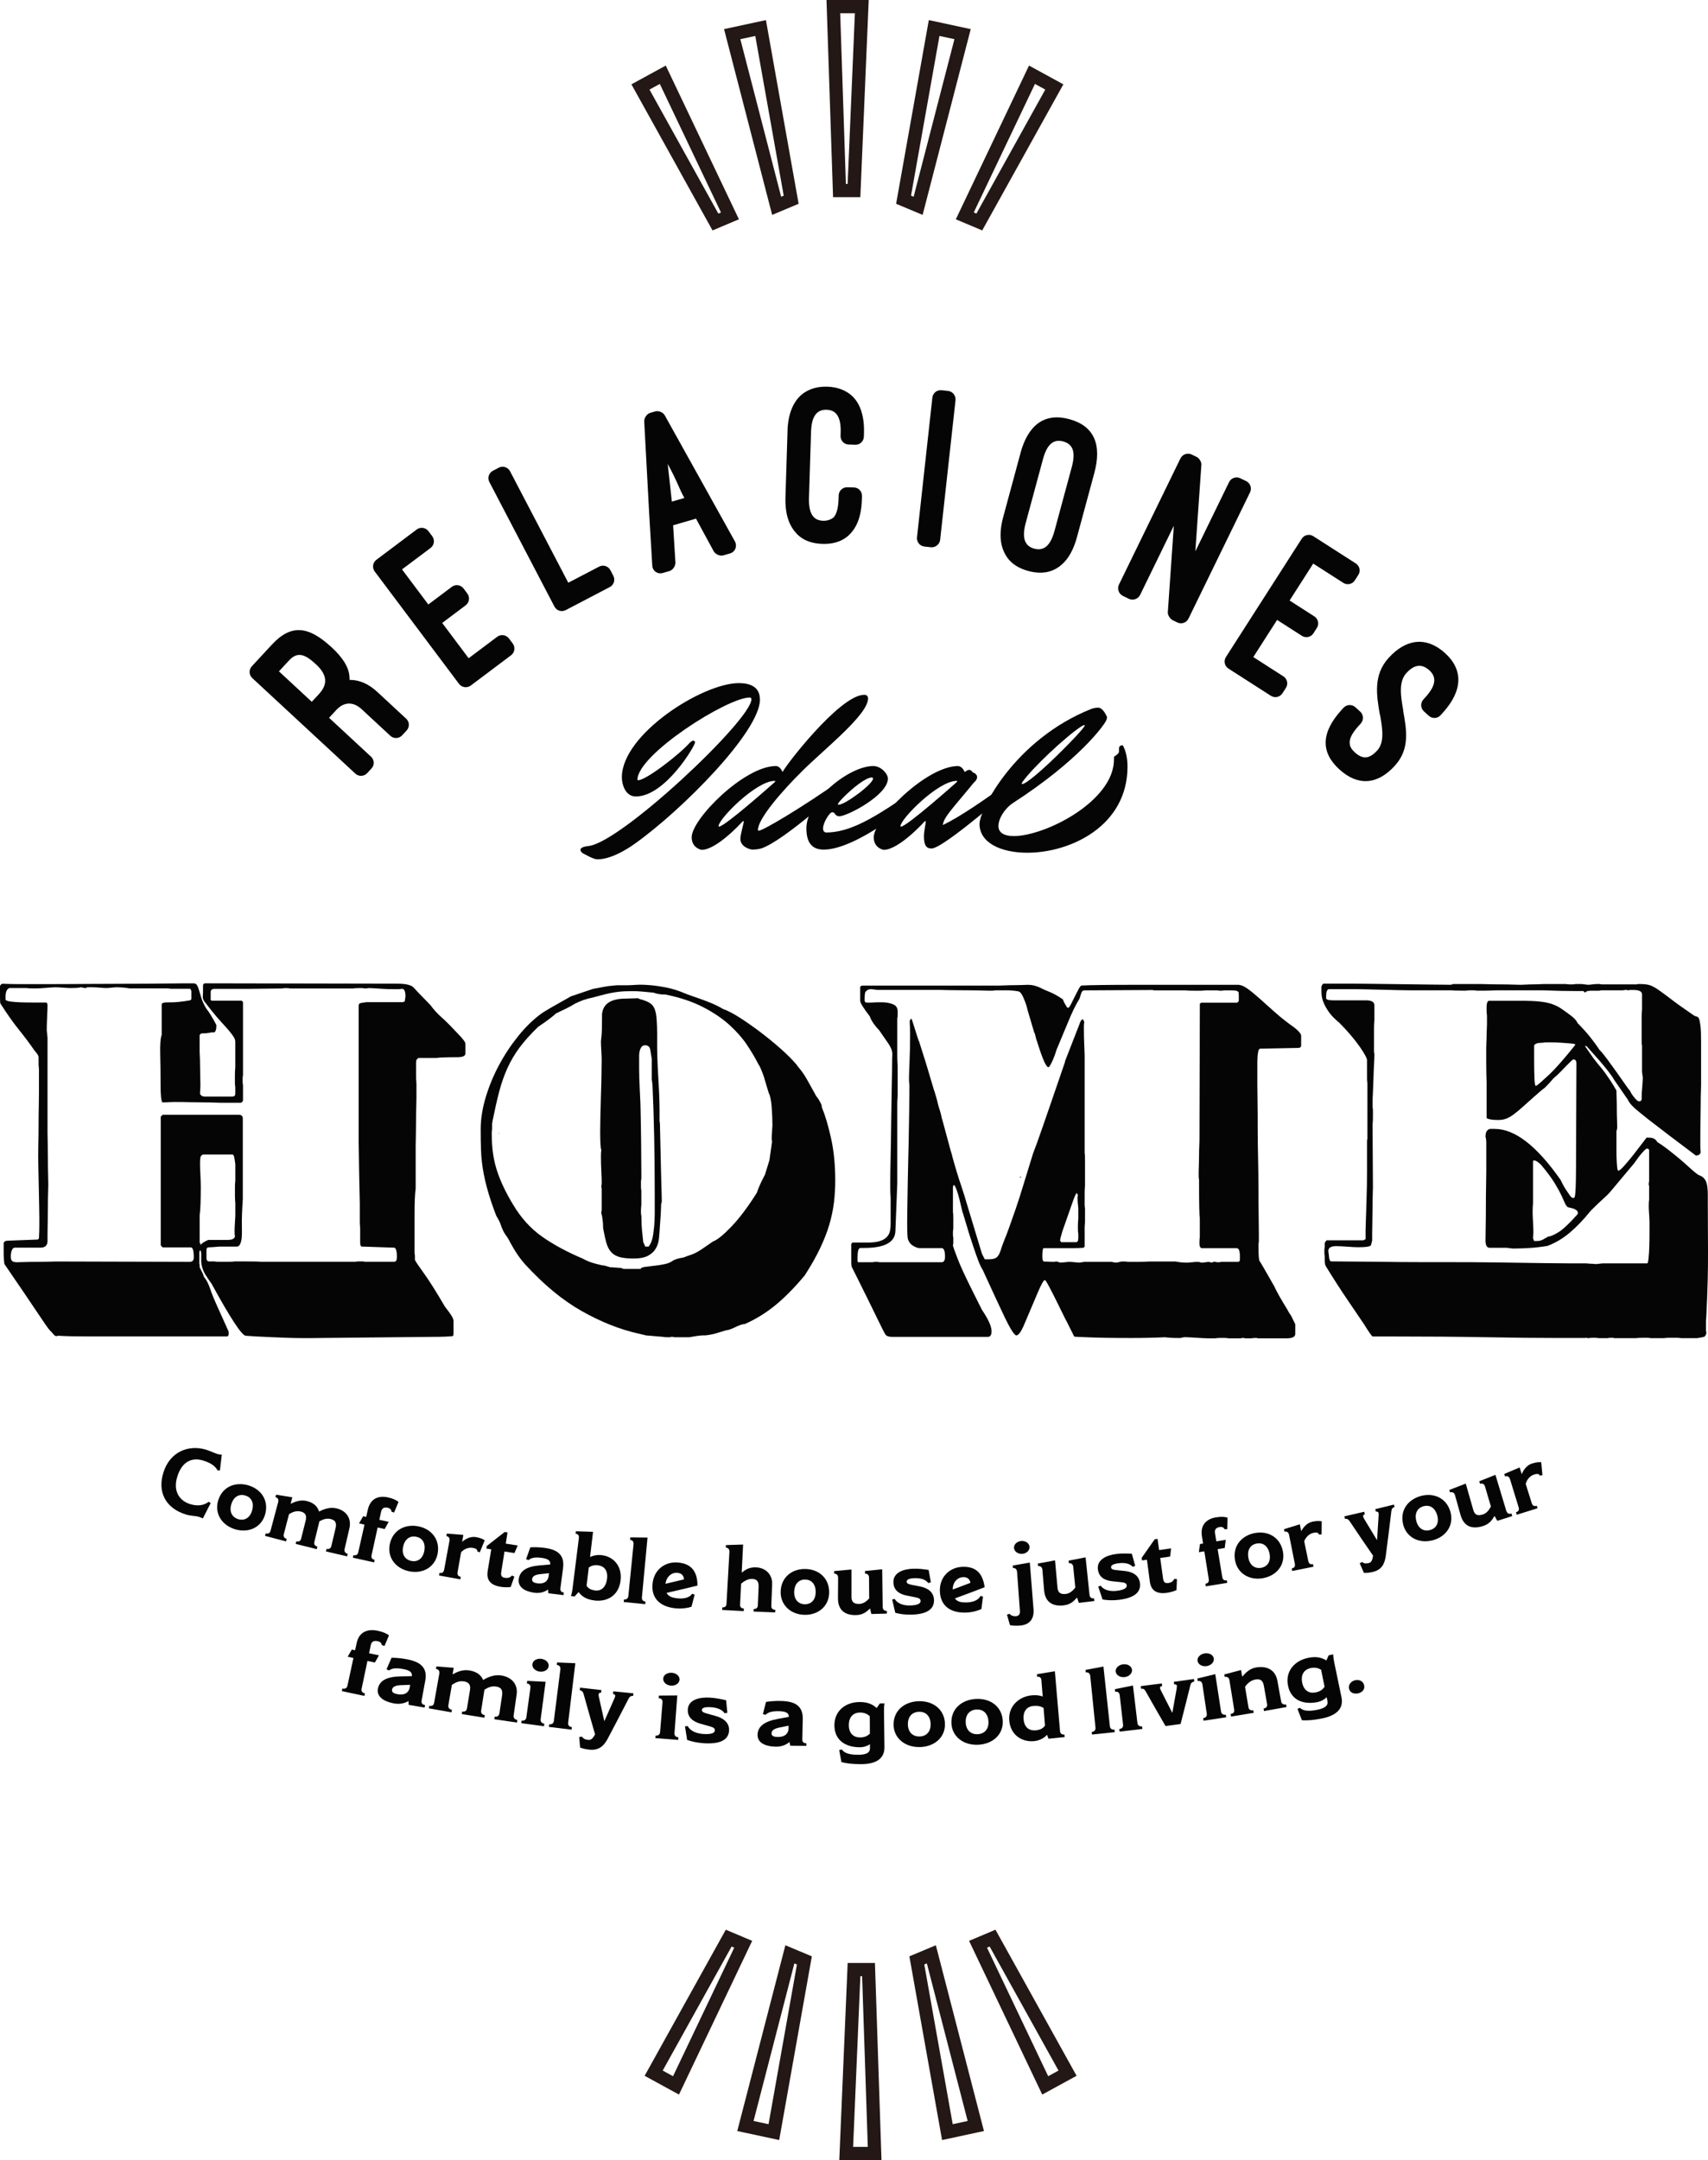 <?xml version="1.0" encoding="UTF-8"?><svg id="_レイヤー_2" xmlns="http://www.w3.org/2000/svg" viewBox="0 0 502.49 635.19"><defs><style>.cls-1{fill:none;stroke:#231815;stroke-linecap:round;stroke-miterlimit:10;stroke-width:3.9px;}.cls-2{fill:#050505;}</style></defs><g id="_レイヤー_1-2"><g><g><path class="cls-2" d="M119.49,211.32c1.01,.93,1.07,2.48,.13,3.49l-1.31,1.41c-.93,1.01-2.48,1.06-3.49,.13l-8.4-7.79c-2.52-2.33-5.23-2.23-7.51,.24l-2.1,2.27,12.33,11.42c1.01,.93,1.07,2.48,.18,3.44l-1.3,1.41c-.93,1.01-2.49,1.07-3.49,.13l-30.3-28.07c-1.01-.93-1.07-2.49-.13-3.49l5.87-6.34c5.74-6.19,10.86-5.46,17.61,.79,3.12,2.89,5.12,5.78,5.24,8.78,.01,.29,.02,.48,.03,.78,2.91-.02,5.63,1.19,8.24,3.62l8.4,7.79Zm-27.76-4.96l2.1-2.27c2.61-2.82,2.55-5.58-.87-8.75-3.42-3.17-5.53-3.72-7.96-1.1l-2.94,3.17,9.66,8.95Z"/><path class="cls-2" d="M122.59,155.7c1.1-.82,2.63-.6,3.46,.49l1.11,1.48c.82,1.1,.6,2.64-.49,3.46l-8.4,6.3,7.74,10.32,6.91-5.19c1.1-.82,2.63-.6,3.46,.49l1.11,1.48c.82,1.1,.6,2.63-.49,3.46l-6.91,5.19,7.78,10.37,8.4-6.3c1.1-.82,2.63-.6,3.46,.49l1.11,1.48c.82,1.1,.6,2.64-.49,3.46l-11.85,8.9c-1.1,.82-2.63,.6-3.46-.49l-24.79-33.03c-.82-1.1-.61-2.63,.49-3.46l11.85-8.9Z"/><path class="cls-2" d="M180.43,169.3c.64,1.22,.17,2.7-1.04,3.33l-12.95,6.77c-1.22,.64-2.7,.17-3.33-1.05l-19.13-36.6c-.64-1.22-.17-2.7,1.05-3.33l1.76-.92c1.15-.6,2.64-.14,3.27,1.08l17.13,32.77,9.06-4.73c1.22-.64,2.7-.17,3.33,1.05l.86,1.64Z"/><path class="cls-2" d="M204.75,152.51l-6.72,1.95,.68,10.95c.02,1.06-.78,2.23-1.77,2.51l-1.91,.55c-1.58,.46-3.02-.55-3.13-2.16l-.89-14.89-1.48-27.5c-.02-1.07,.78-2.23,1.77-2.52l1.45-.42c.99-.29,2.36,.25,2.84,1.18l20.61,37.02c.77,1.42,.12,3.11-1.46,3.57l-1.91,.55c-.99,.29-2.29-.26-2.84-1.17l-5.23-9.63Zm-7.1-5.01l3.69-1.07c-1.64-2.95-2.03-4.77-4.9-10.01l1.22,11.08Z"/><path class="cls-2" d="M231.68,126.72c.16-5.21,1.78-8.59,4.04-10.58,2.33-1.98,5.09-2.52,7.7-2.43,2.54,.08,5.26,.79,7.46,2.91,2.13,2.13,3.46,5.6,3.3,10.81l-.03,.96c-.04,1.37-1.18,2.43-2.48,2.39l-1.99-.06c-1.37-.04-2.43-1.18-2.39-2.55l.03-.96c.14-4.6-1.3-6.63-4.11-6.72-2.88-.09-4.45,1.85-4.6,6.45l-.61,19.41c-.14,4.59,1.23,6.7,4.18,6.79,1.3,.04,2.56-.47,3.19-1.13,.86-1.07,1.26-2.91,1.34-5.38l.03-.96c.04-1.37,1.18-2.43,2.55-2.39l1.99,.06c1.3,.04,2.37,1.17,2.32,2.55l-.03,.96c-.17,5.42-1.71,8.53-3.9,10.58-2.33,2.12-5.23,2.58-7.7,2.5-2.6-.08-5.4-.72-7.59-2.99-2.06-2.19-3.47-5.39-3.3-10.81l.61-19.41Z"/><path class="cls-2" d="M276.59,158.73c-.15,1.36-1.43,2.33-2.72,2.19l-1.91-.21c-1.36-.15-2.33-1.36-2.18-2.73l4.52-41.05c.15-1.36,1.36-2.34,2.72-2.19l1.91,.21c1.29,.14,2.33,1.36,2.18,2.73l-4.52,41.05Z"/><path class="cls-2" d="M300.22,133.23c2.26-8.34,7.14-11.93,14.36-9.98,7.29,1.97,9.64,7.45,7.36,15.86l-5.07,18.74c-1.42,5.23-3.63,7.9-6.24,9.4-2.76,1.53-5.68,1.3-8.13,.64s-5.02-1.93-6.63-4.64c-1.5-2.61-2.13-6.05-.71-11.28l5.07-18.74Zm1.55,20.53c-1.18,4.37-.35,6.8,2.5,7.57,2.78,.75,4.76-.77,5.98-5.27l5.07-18.74c1.2-4.44,.33-6.73-2.52-7.51-2.91-.79-4.79,.9-5.96,5.21l-5.07,18.74Z"/><path class="cls-2" d="M344.94,182.33c-.74-.36-1.46-1.55-1.37-2.35l1.77-25.39-9.92,20.35c-.6,1.23-2.13,1.71-3.3,1.14l-1.79-.87c-1.17-.57-1.74-2.07-1.14-3.3l18.1-37.12c.6-1.23,2.13-1.71,3.3-1.14l1.48,.72c.8,.39,1.46,1.55,1.37,2.35l-1.77,25.4,9.92-20.35c.6-1.23,2.07-1.74,3.3-1.14l1.73,.84c1.23,.6,1.74,2.07,1.14,3.3l-18.1,37.12c-.6,1.23-2.07,1.74-3.3,1.14l-1.42-.69Z"/><path class="cls-2" d="M398.86,165.67c1.16,.74,1.49,2.26,.74,3.41l-1,1.56c-.74,1.16-2.26,1.49-3.41,.75l-8.84-5.67-6.96,10.86,7.28,4.67c1.16,.74,1.49,2.26,.74,3.41l-1,1.56c-.74,1.16-2.26,1.49-3.41,.74l-7.28-4.67-7,10.92,8.84,5.67c1.16,.74,1.49,2.26,.74,3.41l-1,1.56c-.74,1.16-2.26,1.49-3.41,.75l-12.48-8c-1.15-.74-1.49-2.26-.74-3.41l22.29-34.77c.74-1.16,2.26-1.49,3.41-.75l12.48,8Z"/><path class="cls-2" d="M395.26,208.13c.92-1.02,2.47-1.09,3.49-.17l1.42,1.29c.97,.88,1.1,2.47,.17,3.49l-.6,.66c-2.21,2.44-2.81,4.02-2.65,5.28,.05,1.06,.83,1.95,1.54,2.59,2.14,1.93,4.13,2.08,6.57-.62,2.16-2.39,1.53-6.39,.79-10.58l-.05,.05c-.96-5.68-1.99-11.61,2.57-16.64,5.2-5.75,11.2-6.34,16.59-1.46,5.49,4.97,5.21,11.11-.63,17.57l-.64,.71c-.92,1.02-2.47,1.1-3.49,.17l-1.42-1.29c-1.02-.92-1.09-2.47-.17-3.49l.64-.71c3.04-3.36,3.35-5.85,1.12-7.88-2.14-1.93-4.37-1.82-6.76,.82-2.35,2.59-1.65,6.83-.91,11.02l-.05-.05c1.01,5.63,2.07,11.31-2.4,16.24-5.16,5.7-10.92,6.03-16.31,1.15-5.6-5.07-5.45-10.85,.59-17.52l.6-.66Z"/></g><g><g><polygon class="cls-1" points="255.52 579.16 257.32 633.24 248.95 633.24 251.25 579.16 255.52 579.16"/><polygon class="cls-1" points="236.65 576.46 227.67 626.95 219.3 625.15 232.38 574.67 236.65 576.46"/><polygon class="cls-1" points="218.65 571.71 198.88 613.21 192.31 609.62 214.38 569.91 218.65 571.71"/><polygon class="cls-1" points="269.73 576.46 278.72 626.95 287.08 625.15 274 574.67 269.73 576.46"/><polygon class="cls-1" points="287.74 571.71 307.5 613.21 314.07 609.62 292.01 569.91 287.74 571.71"/><polygon class="cls-1" points="246.97 56.03 245.17 1.95 253.54 1.95 251.24 56.03 246.97 56.03"/><polygon class="cls-1" points="265.83 58.73 274.82 8.24 283.19 10.04 270.11 60.52 265.83 58.73"/><polygon class="cls-1" points="283.84 63.48 303.61 21.98 310.18 25.57 288.11 65.28 283.84 63.48"/><polygon class="cls-1" points="232.76 58.73 223.77 8.24 215.41 10.04 228.49 60.52 232.76 58.73"/><polygon class="cls-1" points="214.75 63.48 194.99 21.98 188.42 25.57 210.48 65.28 214.75 63.48"/></g><g><path class="cls-2" d="M61.98,441.99c-.77,1.5-1.53,3-2.3,4.5,0,0-.71-.33-1.18-.47-1.05-.32-2.37-.23-3.8-.68-5.77-1.78-8.57-6.41-6.57-12.53,1.92-5.87,7.3-8.12,12.53-6.52,1.04,.32,2.65,1.07,3.3,1.26,.43,.13,1,.16,1.29,.19-.18,1.54-.36,3.08-.54,4.63-.23,0-.45,.01-.68,.02-.55-1.02-1.65-2.12-4.23-2.91-3.3-1.02-6.2,.23-7.6,4.6-1.41,4.42,.59,7.24,3.8,8.22,2.58,.79,4.34,.12,5.39-.7,.2,.13,.4,.25,.6,.38Z"/><path class="cls-2" d="M69.3,449.72c-4.02-1.14-6.25-4.68-5.13-8.45,1.22-4.11,5.04-5.6,8.8-4.53,3.9,1.11,6.13,4.48,5.06,8.46-1.04,3.87-4.77,5.64-8.74,4.52Zm2.83-9.98c-1.77-.5-3.42,.33-4.1,2.66-.64,2.23,.33,3.82,2.12,4.33,1.74,.49,3.39-.33,4.02-2.59,.66-2.37-.32-3.91-2.04-4.4Z"/><path class="cls-2" d="M102.11,457.65c-2.08-.48-4.15-.96-6.22-1.46,.06-.25,.12-.49,.18-.74,.7,.17,1.24-.13,1.41-.84,.41-1.71,.81-3.42,1.22-5.13,.38-1.59,.06-2.45-1.42-2.81-1.15-.28-2.19,.06-3.31,.68-.5,2.02-1,4.05-1.49,6.07-.18,.72,.21,1.2,.9,1.37-.06,.25-.12,.49-.18,.74-2.07-.51-4.14-1.02-6.21-1.55,.06-.25,.13-.49,.19-.74,.72,.18,1.23-.08,1.41-.8,.45-1.77,.9-3.55,1.34-5.32,.38-1.51-.12-2.31-1.4-2.64-1.42-.36-2.54,.19-3.5,.76-.51,1.95-1.02,3.91-1.53,5.86-.19,.74,.15,1.23,.85,1.41-.06,.25-.13,.49-.19,.74-2.07-.53-4.13-1.08-6.19-1.63,.07-.25,.13-.49,.2-.74,.8,.22,1.24-.09,1.43-.8,.74-2.79,1.49-5.57,2.23-8.36,.2-.77-.06-1.29-.8-1.49,.06-.24,.13-.48,.19-.71,1.59,.26,3.19,.51,4.78,.76-.16,.62-.32,1.23-.48,1.85,.04,0,.07,.02,.11,.03,1.09-.59,2.83-1.24,4.68-.77,2.18,.55,3.13,1.74,3.56,3.09,1.41-.75,3.24-1.39,5.15-.94,3.09,.74,4.4,3.17,3.78,5.85-.47,2.04-.94,4.08-1.42,6.12-.16,.69,.19,1.22,.91,1.39-.06,.25-.11,.5-.17,.74Z"/><path class="cls-2" d="M115.93,444.77c-.25-.09-.5-.18-.74-.27-.04-.48-.31-.96-1.13-1.14-.98-.21-1.7,.05-1.94,1.17-.17,.79-.35,1.58-.52,2.37,.92,.2,1.83,.4,2.75,.59-.39,.71-.78,1.41-1.18,2.12-.69-.15-1.38-.3-2.07-.45-.59,2.71-1.18,5.42-1.78,8.14-.18,.83,.2,1.22,.9,1.37-.05,.25-.11,.5-.16,.75-2.09-.45-4.18-.92-6.26-1.39,.06-.25,.11-.5,.17-.74,.7,.16,1.25-.05,1.43-.85,.61-2.71,1.22-5.42,1.83-8.12-.53-.12-1.06-.24-1.6-.36,.4-.7,.8-1.4,1.2-2.11,.3,.07,.6,.14,.9,.2,.16-.71,.32-1.42,.48-2.13,.77-3.41,3.31-4.18,5.89-3.62,1.6,.35,2.5,.82,3.15,1.34-.44,1.04-.88,2.08-1.32,3.13Z"/><path class="cls-2" d="M120.42,462.05c-4.08-.82-6.56-4.17-5.74-8.01,.89-4.19,4.57-5.98,8.39-5.22,3.96,.79,6.44,3.98,5.68,8.03-.74,3.94-4.3,6-8.32,5.2Zm2.03-10.17c-1.79-.36-3.37,.6-3.86,2.98-.47,2.27,.62,3.78,2.44,4.14,1.76,.35,3.34-.59,3.79-2.9,.47-2.41-.62-3.88-2.36-4.22Z"/><path class="cls-2" d="M141.15,456.47c-.25-.1-.5-.2-.75-.29,.08-.46-.2-.84-1.34-1.03-1.22-.21-2.55,.33-3.41,1.31-.34,1.94-.69,3.87-1.03,5.81-.14,.81,.18,1.25,.94,1.39-.04,.25-.09,.5-.13,.75-2.09-.37-4.18-.75-6.27-1.14,.05-.25,.09-.5,.14-.75,.81,.15,1.23-.19,1.37-.97,.52-2.8,1.03-5.6,1.55-8.4,.18-.97-.29-1.36-.9-1.47,.05-.24,.09-.48,.14-.73,1.62,.14,3.24,.26,4.86,.39-.12,.66-.24,1.33-.36,1.99,.02,0,.04,0,.05,0,.95-.83,2.45-1.62,4.05-1.34,1.27,.22,2.03,.6,2.55,.91-.48,1.19-.97,2.38-1.46,3.58Z"/><path class="cls-2" d="M151.32,463.61c-.36,1.01-.71,2.03-1.07,3.04-.59,.1-1.78,.14-2.91-.04-3.14-.5-4.29-2.08-3.86-4.69,.35-2.11,.7-4.22,1.04-6.33-.48-.08-.96-.16-1.44-.24,.04-.25,.08-.5,.13-.75,1.77-1.37,3.52-2.74,5.27-4.12,.28,.04,.55,.09,.83,.13-.17,1.1-.35,2.19-.52,3.29,1.17,.19,2.34,.37,3.52,.55-.32,.74-.64,1.49-.97,2.23-.97-.15-1.95-.3-2.92-.46-.32,2.01-.64,4.03-.96,6.04-.2,1.24,.3,1.57,1.11,1.7,.93,.15,1.57-.12,2.03-.68,.24,.11,.48,.22,.72,.33Z"/><path class="cls-2" d="M165.79,469.04c-1.48-.17-2.97-.35-4.45-.53-.05-.28-.1-.73-.08-1.09-.02,0-.04,0-.06,0-.89,.65-2.29,1.17-4.05,.92-2.97-.42-4.88-1.79-4.53-4.08,.36-2.4,2.38-3.64,6.16-3.96,1.03-.08,2.05-.17,3.08-.26,.12-1.08-.51-1.67-2.43-1.94-2.56-.36-3.38,.2-3.93,.65-.24-.09-.49-.18-.73-.27,.42-1.16,.84-2.32,1.25-3.49,1.09-.06,2.61-.06,4.33,.18,3.71,.52,5.79,2.08,5.3,5.9-.26,1.99-.52,3.97-.78,5.96-.1,.78,.28,1.17,1.01,1.26-.03,.25-.07,.5-.1,.76Zm-4.28-6.43c-.83,.09-1.66,.18-2.49,.26-1.71,.17-2.35,.66-2.47,1.44-.1,.7,.36,1.1,1.49,1.26,2.34,.33,3.2-.93,3.35-2.04,.04-.31,.08-.61,.13-.92Z"/><path class="cls-2" d="M174.93,470.62c-2.78-.32-3.91-1.45-4.7-2.46,0,0-.02,0-.03,0-.39,.43-.77,.86-1.16,1.29-.35-.04-.7-.09-1.05-.13,.11-.42,.31-1.09,.43-2.04,.62-4.97,1.25-9.95,1.87-14.92,.12-.92-.26-1.3-.97-1.39,.03-.23,.06-.47,.09-.7,1.69,.06,3.38,.11,5.06,.16-.29,2.47-.59,4.93-.88,7.4,.02,0,.04,0,.05,0,.63-.34,1.92-.71,3.36-.54,3.38,.39,6.02,3.08,5.59,7.29-.47,4.59-3.94,6.48-7.66,6.05Zm.94-10.36c-1.17-.14-2.12,.25-2.66,.68-.21,1.78-.43,3.56-.64,5.34,.5,.86,1.37,1.26,2.58,1.4,1.72,.2,3.16-.93,3.45-3.54,.27-2.5-.98-3.68-2.74-3.88Z"/><path class="cls-2" d="M189.83,471.7c-2.11-.2-4.22-.4-6.33-.62,.03-.25,.05-.51,.08-.76,.68,.07,1.2-.26,1.28-1.02,.51-5.05,1.01-10.11,1.52-15.16,.08-.79-.26-1.26-1.01-1.34,.02-.24,.05-.49,.07-.73,1.69,.03,3.37,.04,5.06,.06-.55,5.85-1.1,11.71-1.65,17.56-.07,.76,.35,1.19,1.05,1.25-.02,.25-.05,.51-.07,.76Z"/><path class="cls-2" d="M196.11,468.39c.49,.92,1.36,1.46,3.54,1.63,1.78,.14,3.36-.35,3.97-1.37,.25,.08,.5,.16,.75,.24-.31,1.19-.62,2.38-.94,3.57-.85,.32-2.62,.63-4.41,.49-4.5-.35-7.47-2.71-7.05-7.2,.39-4.21,3.72-6.6,7.41-6.3,4.76,.37,5.77,3.52,5.83,6.79-3.02,.74-6.05,1.45-9.1,2.15Zm5.11-3.97c-.05-1.18-.76-1.84-1.96-1.93-1.76-.14-3.26,1.24-3.46,3.22,1.81-.42,3.62-.85,5.42-1.29Z"/><path class="cls-2" d="M228.06,474.13c-2.12-.07-4.23-.16-6.35-.25,.01-.25,.02-.51,.03-.76,.77,.03,1.18-.36,1.21-1.04,.08-1.82,.15-3.64,.23-5.46,.06-1.53-.44-2.28-1.89-2.35-1.21-.05-2.42,.68-3.25,1.4-.1,2.05-.21,4.09-.31,6.14-.04,.74,.34,1.14,1.11,1.18-.01,.25-.02,.51-.04,.76-2.12-.1-4.23-.22-6.34-.34,.01-.25,.03-.51,.04-.76,.8,.05,1.19-.32,1.23-1.05,.29-5.07,.57-10.14,.86-15.21,.05-.85-.37-1.28-1.06-1.32,.01-.25,.03-.49,.04-.74,1.68-.05,3.37-.1,5.05-.16-.14,2.74-.28,5.47-.41,8.21,.04,0,.07,0,.11,0,.85-.75,2.15-1.59,4.1-1.5,3.04,.13,4.83,2.3,4.74,4.89-.08,2.16-.16,4.31-.24,6.47-.03,.74,.47,1.11,1.16,1.13,0,.25-.02,.51-.03,.76Z"/><path class="cls-2" d="M236.69,474.84c-4.14-.09-7.15-2.96-7.02-6.88,.15-4.28,3.44-6.69,7.31-6.6,4.01,.09,7,2.79,6.96,6.91-.04,4.01-3.18,6.66-7.26,6.57Zm.23-10.37c-1.82-.04-3.2,1.18-3.27,3.61-.06,2.32,1.26,3.61,3.11,3.65,1.79,.04,3.17-1.17,3.21-3.51,.04-2.46-1.28-3.71-3.05-3.75Z"/><path class="cls-2" d="M260.93,474.47c-1.52,.05-3.04,.09-4.56,.13-.15-.38-.26-.9-.35-1.53-.05,0-.1,0-.14,0-1.07,.99-2.09,1.84-4.23,1.85-3.08,0-5.15-1.44-5.12-5.01,.01-1.99,.03-3.99,.04-5.98,0-.79-.47-1.2-1.17-1.21,0-.25,0-.49,0-.74,1.71-.15,3.41-.3,5.11-.47,0,2.7,0,5.41,0,8.11,0,1.42,.68,2.02,2.18,2.02,1.25,0,2.18-.72,3.02-1.6-.01-2.04-.03-4.08-.04-6.12,0-.79-.46-1.2-1.18-1.19,0-.26,0-.51,0-.77,1.68-.16,3.37-.33,5.05-.51,.05,3.66,.09,7.32,.14,10.97,.01,.9,.44,1.28,1.24,1.27,0,.25,0,.51,.01,.76Z"/><path class="cls-2" d="M268.13,474.79c-1.97,.05-3.51-.22-4.74-.55-.31-1.31-.62-2.61-.92-3.92,.25-.05,.51-.1,.76-.15,.5,.95,1.96,1.99,4.52,1.92,2.55-.06,3.1-.74,3.09-1.31-.02-.63-.39-.86-1.56-1.1-.85-.17-1.71-.34-2.56-.51-2.02-.42-3.84-1.42-3.88-3.94-.04-2.76,2.81-3.87,5.85-3.95,1.7-.05,3.16,.16,4.51,.36,.22,1.21,.44,2.43,.66,3.64-.25,.07-.5,.14-.75,.22-.59-.77-1.73-1.5-4-1.44-2.02,.05-2.37,.61-2.36,.99,0,.41,.19,.71,1.37,.95,.85,.17,1.7,.34,2.55,.5,1.98,.38,4.02,1.45,4.11,3.94,.1,2.72-2.07,4.23-6.63,4.35Z"/><path class="cls-2" d="M280.95,470.02c.6,.85,1.53,1.27,3.72,1.16,1.79-.09,3.29-.78,3.76-1.87,.26,.05,.52,.1,.77,.15-.16,1.22-.31,2.44-.47,3.66-.8,.43-2.51,.96-4.31,1.05-4.5,.22-7.75-1.74-7.91-6.24-.15-4.23,2.84-7.02,6.54-7.2,4.76-.24,6.17,2.76,6.64,5.99-2.9,1.12-5.82,2.22-8.74,3.29Zm4.55-4.59c-.2-1.17-.99-1.73-2.19-1.67-1.76,.09-3.07,1.65-3.01,3.64,1.74-.65,3.48-1.31,5.21-1.97Z"/><path class="cls-2" d="M304.06,473.16c.23,2.83-1.1,4.64-4.08,4.85-1.17,.09-2.27,0-2.86-.15-.29-1.02-.58-2.04-.87-3.06,.25-.09,.5-.18,.75-.27,.44,.52,1.06,.78,1.91,.72,.77-.05,1.22-.61,1.15-1.48-.28-3.84-.56-7.68-.84-11.52-.07-.9-.57-1.22-1.21-1.17-.02-.25-.04-.49-.05-.74,1.67-.28,3.34-.57,5.01-.87,.36,4.56,.72,9.13,1.09,13.69Zm-3.3-16.25c-1.22,.09-2.36-.64-2.44-1.73-.08-1.09,.94-1.96,2.15-2.05,1.21-.09,2.33,.61,2.41,1.7,.09,1.09-.9,1.99-2.12,2.08Z"/><path class="cls-2" d="M321.94,470.78c-1.51,.19-3.02,.37-4.53,.55-.18-.37-.34-.87-.49-1.49-.05,0-.09,0-.14,.01-.98,1.08-1.92,2.03-4.05,2.23-3.07,.28-5.27-.96-5.56-4.52-.17-1.99-.34-3.97-.5-5.96-.07-.79-.58-1.16-1.27-1.1-.02-.25-.04-.49-.06-.74,1.69-.3,3.37-.62,5.05-.93,.24,2.69,.49,5.38,.73,8.07,.13,1.41,.86,1.95,2.36,1.81,1.24-.12,2.11-.91,2.87-1.87-.2-2.03-.4-4.06-.6-6.09-.08-.79-.56-1.15-1.29-1.08-.02-.25-.05-.51-.07-.76,1.66-.32,3.33-.64,4.99-.97,.38,3.64,.76,7.28,1.14,10.91,.09,.9,.56,1.23,1.35,1.15,.03,.25,.05,.51,.08,.76Z"/><path class="cls-2" d="M329.15,470.44c-1.96,.23-3.52,.1-4.78-.11-.43-1.27-.85-2.54-1.28-3.82,.25-.07,.5-.15,.75-.22,.58,.9,2.14,1.8,4.68,1.5,2.54-.3,3.03-1.02,2.96-1.59-.08-.62-.47-.82-1.66-.96-.87-.09-1.73-.18-2.6-.27-2.05-.23-3.96-1.07-4.23-3.56-.3-2.74,2.45-4.11,5.47-4.47,1.69-.2,3.17-.14,4.53-.06,.33,1.19,.66,2.38,.99,3.56-.24,.09-.49,.19-.73,.28-.66-.72-1.87-1.33-4.12-1.06-2.01,.24-2.31,.82-2.26,1.2,.05,.41,.25,.69,1.45,.82,.86,.09,1.72,.18,2.59,.27,2.01,.2,4.15,1.08,4.46,3.54,.35,2.7-1.68,4.41-6.22,4.94Z"/><path class="cls-2" d="M346.26,464.34c-.05,1.07-.09,2.15-.14,3.22-.54,.27-1.67,.65-2.8,.81-3.14,.44-4.71-.74-5.05-3.36-.28-2.12-.56-4.24-.84-6.36-.48,.06-.97,.13-1.45,.19-.03-.25-.07-.51-.1-.76,1.29-1.82,2.57-3.64,3.84-5.47,.28-.04,.55-.08,.83-.11,.15,1.1,.3,2.2,.46,3.3,1.17-.16,2.35-.33,3.52-.5-.09,.8-.18,1.61-.28,2.41-.97,.14-1.95,.28-2.92,.41,.28,2.02,.56,4.04,.84,6.06,.17,1.24,.74,1.41,1.56,1.3,.93-.13,1.47-.57,1.75-1.24,.26,.04,.53,.07,.79,.11Z"/><path class="cls-2" d="M361.07,449.65c-.26,0-.53,.02-.79,.02-.22-.43-.64-.78-1.46-.64-.99,.17-1.56,.67-1.37,1.81,.13,.8,.26,1.6,.4,2.4,.92-.15,1.84-.31,2.77-.46-.1,.8-.2,1.6-.31,2.4-.69,.12-1.39,.23-2.08,.35,.45,2.74,.9,5.48,1.36,8.22,.14,.84,.64,1.06,1.34,.94,.04,.25,.08,.5,.13,.75-2.1,.35-4.21,.69-6.32,1.02-.04-.25-.08-.5-.12-.75,.71-.11,1.13-.51,1-1.32-.44-2.74-.87-5.48-1.31-8.22-.54,.09-1.07,.17-1.61,.25,.11-.8,.22-1.6,.33-2.4,.3-.05,.61-.1,.91-.14-.11-.72-.23-1.44-.34-2.16-.55-3.45,1.52-5.11,4.12-5.54,1.61-.27,2.62-.16,3.42,.08-.02,1.13-.04,2.26-.07,3.39Z"/><path class="cls-2" d="M371.62,464.06c-4.09,.75-7.63-1.45-8.29-5.32-.72-4.23,2.03-7.24,5.85-7.95,3.96-.73,7.45,1.31,8.24,5.36,.77,3.94-1.78,7.17-5.81,7.9Zm-1.87-10.2c-1.8,.33-2.91,1.8-2.48,4.2,.41,2.28,1.97,3.28,3.79,2.95,1.77-.32,2.88-1.79,2.45-4.09-.46-2.41-2.01-3.37-3.76-3.05Z"/><path class="cls-2" d="M388.83,451.21c-.27,0-.54,0-.81,0-.1-.45-.5-.7-1.63-.47-1.21,.26-2.25,1.25-2.69,2.48,.4,1.93,.79,3.85,1.19,5.78,.16,.8,.63,1.1,1.39,.94,.05,.25,.1,.5,.15,.75-2.08,.43-4.17,.85-6.26,1.26-.05-.25-.1-.5-.15-.75,.81-.16,1.07-.63,.91-1.41-.56-2.79-1.11-5.59-1.67-8.38-.19-.96-.77-1.15-1.38-1.03-.05-.24-.1-.48-.14-.72,1.56-.47,3.11-.95,4.66-1.44,.14,.66,.27,1.32,.41,1.98,.02,0,.04,0,.05-.01,.58-1.12,1.68-2.41,3.28-2.75,1.26-.27,2.11-.2,2.71-.1-.01,1.29-.02,2.57-.04,3.86Z"/><path class="cls-2" d="M410.27,443.15c-.63,.16-.87,.58-.94,1.25-.52,4.36-1.06,8.72-1.64,13.08-.33,2.55-1.34,4.17-3.82,4.75-1.18,.28-2.04,.3-2.61,.27-.41-.94-.83-1.88-1.24-2.83,.24-.12,.48-.24,.71-.36,.47,.37,.92,.54,1.93,.31,.87-.2,1.1-.99,1.29-2.18-2.32-3.37-4.63-6.75-6.9-10.14-.35-.54-.79-.8-1.36-.67-.06-.25-.11-.5-.17-.75,1.95-.44,3.89-.89,5.84-1.35,.06,.25,.12,.5,.18,.74-.47,.11-.57,.39-.49,.76,.02,.08,.14,.33,.29,.61,1.24,2.06,2.48,4.13,3.74,6.19,.02,0,.04,0,.05-.01,.16-2.4,.31-4.81,.46-7.21,.02-.17,0-.62-.02-.7-.07-.29-.3-.52-.79-.4-.06-.25-.12-.5-.18-.74,1.83-.44,3.66-.89,5.49-1.35,.06,.25,.12,.49,.19,.74Z"/><path class="cls-2" d="M421.5,452.92c-4.04,1.06-7.75-.85-8.7-4.66-1.04-4.16,1.48-7.38,5.26-8.38,3.91-1.03,7.56,.73,8.66,4.71,1.07,3.87-1.24,7.28-5.22,8.33Zm-2.65-10.03c-1.78,.47-2.78,2.02-2.17,4.38,.58,2.25,2.23,3.12,4.02,2.65,1.74-.46,2.75-2,2.14-4.27-.64-2.37-2.27-3.21-3.99-2.75Z"/><path class="cls-2" d="M444.91,445.8c-1.46,.47-2.92,.94-4.39,1.4-.25-.33-.5-.79-.76-1.37-.05,.01-.09,.03-.14,.04-.77,1.25-1.52,2.36-3.6,2.95-2.99,.86-5.39,.06-6.35-3.39-.54-1.92-1.07-3.84-1.61-5.76-.21-.76-.79-1.03-1.47-.84-.07-.24-.13-.47-.2-.71,1.61-.62,3.22-1.24,4.83-1.87,.74,2.6,1.49,5.2,2.23,7.79,.39,1.37,1.22,1.76,2.68,1.33,1.21-.35,1.92-1.3,2.49-2.38-.58-1.96-1.15-3.91-1.73-5.87-.22-.76-.77-1.02-1.48-.82-.07-.24-.14-.49-.22-.73,1.59-.63,3.18-1.26,4.76-1.9,1.06,3.5,2.11,7,3.17,10.51,.26,.86,.78,1.11,1.55,.87,.07,.24,.15,.49,.22,.73Z"/><path class="cls-2" d="M453.79,433.8c-.27,.03-.54,.06-.81,.09-.14-.44-.57-.65-1.68-.29-1.19,.38-2.12,1.48-2.44,2.75,.59,1.88,1.18,3.75,1.77,5.63,.24,.78,.74,1.03,1.49,.79,.08,.24,.15,.49,.23,.73-2.04,.65-4.09,1.28-6.13,1.91-.07-.24-.15-.49-.22-.73,.8-.24,1.01-.74,.77-1.49-.84-2.72-1.68-5.45-2.51-8.17-.29-.94-.89-1.07-1.49-.89-.07-.24-.14-.47-.22-.71,1.51-.63,3.02-1.27,4.52-1.92,.2,.64,.4,1.29,.61,1.93,.02,0,.04-.01,.05-.02,.46-1.18,1.44-2.57,3-3.07,1.24-.4,2.09-.42,2.7-.38,.12,1.28,.24,2.56,.35,3.85Z"/><path class="cls-2" d="M113.11,484c-.26-.09-.53-.18-.79-.27-.05-.48-.35-.96-1.21-1.14-1.04-.22-1.79,.04-2.03,1.17-.17,.79-.33,1.59-.5,2.38,.97,.2,1.94,.41,2.91,.61-.4,.71-.8,1.41-1.2,2.12-.73-.15-1.46-.3-2.19-.46-.57,2.72-1.14,5.43-1.71,8.15-.17,.83,.24,1.22,.98,1.38-.05,.25-.1,.5-.16,.75-2.21-.46-4.43-.93-6.64-1.42,.05-.25,.11-.5,.16-.75,.74,.16,1.31-.05,1.49-.85,.59-2.71,1.18-5.43,1.76-8.14-.56-.12-1.13-.25-1.69-.37,.41-.7,.82-1.4,1.22-2.11,.32,.07,.64,.14,.96,.21,.15-.71,.31-1.42,.46-2.14,.74-3.42,3.41-4.18,6.15-3.6,1.7,.35,2.66,.83,3.36,1.36-.44,1.04-.89,2.09-1.33,3.13Z"/><path class="cls-2" d="M124.91,502.12c-1.56-.27-3.12-.54-4.68-.81-.04-.29-.07-.74-.04-1.09-.02,0-.04,0-.06-.01-.97,.59-2.48,1.03-4.32,.67-3.12-.61-5.08-2.1-4.62-4.37,.49-2.38,2.67-3.49,6.69-3.57,1.09-.02,2.18-.04,3.27-.06,.17-1.08-.47-1.7-2.49-2.09-2.7-.52-3.59-.01-4.19,.4-.25-.11-.51-.21-.76-.32,.49-1.14,.99-2.27,1.48-3.41,1.15,0,2.77,.11,4.58,.46,3.91,.75,6.04,2.44,5.35,6.23-.36,1.97-.72,3.94-1.09,5.91-.14,.78,.24,1.18,1.02,1.32-.05,.25-.09,.5-.14,.75Zm-4.24-6.7c-.88,.04-1.77,.07-2.65,.1-1.82,.07-2.52,.51-2.67,1.29-.14,.7,.33,1.12,1.52,1.35,2.46,.48,3.42-.73,3.63-1.83,.06-.3,.12-.61,.17-.91Z"/><path class="cls-2" d="M152.09,506.52c-2.22-.32-4.45-.64-6.67-.98,.04-.25,.08-.5,.11-.76,.75,.11,1.28-.22,1.39-.95,.26-1.74,.52-3.47,.78-5.21,.24-1.62-.17-2.45-1.77-2.7-1.24-.19-2.3,.23-3.41,.93-.32,2.06-.65,4.12-.97,6.18-.12,.73,.33,1.19,1.08,1.3-.04,.25-.08,.5-.12,.76-2.22-.35-4.44-.7-6.66-1.07,.04-.25,.08-.5,.13-.75,.78,.13,1.28-.17,1.4-.9,.3-1.8,.59-3.61,.89-5.42,.25-1.54-.35-2.3-1.73-2.53-1.53-.26-2.64,.38-3.6,1.02-.34,1.99-.69,3.98-1.03,5.97-.13,.75,.28,1.21,1.03,1.34-.04,.25-.09,.5-.13,.75-2.22-.38-4.43-.77-6.65-1.16,.05-.25,.09-.5,.14-.75,.86,.15,1.29-.18,1.42-.91,.51-2.84,1.01-5.68,1.52-8.52,.14-.78-.19-1.28-.98-1.43,.04-.24,.09-.48,.13-.72,1.7,.14,3.39,.27,5.09,.4-.11,.63-.22,1.26-.32,1.88,.04,0,.08,.01,.12,.02,1.08-.67,2.84-1.45,4.83-1.12,2.34,.39,3.46,1.5,4.03,2.81,1.4-.86,3.27-1.64,5.32-1.33,3.31,.5,4.92,2.82,4.54,5.55-.3,2.07-.6,4.14-.89,6.22-.1,.7,.32,1.2,1.09,1.31-.04,.25-.07,.5-.11,.76Z"/><path class="cls-2" d="M160.04,507.6c-2.23-.29-4.45-.59-6.68-.9,.04-.25,.07-.51,.11-.76,.78,.11,1.28-.21,1.38-.96,.39-2.85,.79-5.7,1.18-8.55,.13-.92-.27-1.3-1.03-1.41,.04-.25,.07-.5,.11-.76,1.8,.1,3.61,.19,5.41,.27-.49,3.67-.97,7.34-1.46,11.02-.1,.76,.39,1.21,1.08,1.3-.03,.25-.07,.51-.1,.76Zm-1.27-16.06c-1.29-.17-2.29-1.14-2.14-2.22,.15-1.08,1.36-1.71,2.64-1.54,1.28,.17,2.28,1.1,2.14,2.18-.14,1.08-1.36,1.75-2.65,1.57Z"/><path class="cls-2" d="M168.15,508.61c-2.23-.26-4.46-.54-6.68-.82,.03-.25,.07-.51,.1-.76,.72,.09,1.27-.22,1.37-.98,.64-5.04,1.27-10.08,1.91-15.11,.1-.79-.25-1.27-1.04-1.37,.03-.24,.06-.49,.09-.73,1.79,.08,3.57,.16,5.36,.23-.7,5.84-1.4,11.67-2.11,17.51-.09,.76,.34,1.2,1.09,1.28-.03,.25-.06,.51-.09,.76Z"/><path class="cls-2" d="M186.27,498.68c-.68-.06-1.07,.26-1.36,.86-2.02,3.93-4.07,7.85-6.14,11.76-1.21,2.29-2.77,3.47-5.43,3.18-1.27-.14-2.13-.4-2.68-.63-.09-1.03-.17-2.05-.26-3.08,.28-.03,.56-.07,.83-.1,.34,.51,.73,.83,1.81,.95,.94,.1,1.43-.56,2.03-1.62-1.15-3.96-2.28-7.92-3.38-11.89-.17-.62-.51-1.02-1.13-1.09,.03-.25,.06-.51,.09-.76,2.09,.25,4.18,.48,6.28,.71-.03,.25-.05,.51-.08,.76-.5-.05-.71,.17-.75,.55,0,.08,.02,.36,.08,.67,.52,2.36,1.05,4.73,1.59,7.09,.02,0,.04,0,.06,0,.99-2.21,1.97-4.42,2.94-6.64,.08-.16,.21-.58,.22-.66,.03-.3-.12-.59-.65-.64,.03-.25,.05-.51,.08-.76,1.98,.2,3.95,.4,5.93,.58-.02,.25-.05,.51-.07,.76Z"/><path class="cls-2" d="M199.53,511.62c-2.24-.16-4.47-.34-6.71-.52,.02-.25,.04-.51,.06-.76,.78,.06,1.26-.28,1.32-1.04,.23-2.87,.47-5.73,.7-8.6,.08-.93-.34-1.29-1.11-1.35,.02-.25,.04-.51,.06-.76,1.8,0,3.61-.02,5.41-.04-.28,3.69-.56,7.39-.83,11.08-.06,.76,.45,1.18,1.15,1.23-.02,.25-.04,.51-.06,.76Zm-2.17-15.96c-1.29-.1-2.34-1.01-2.25-2.1,.09-1.09,1.27-1.78,2.55-1.68,1.29,.1,2.34,.97,2.26,2.06-.08,1.09-1.26,1.82-2.55,1.72Z"/><path class="cls-2" d="M207.1,512.6c-2.08-.13-3.69-.54-4.95-.98-.21-1.33-.42-2.66-.63-3.99,.27-.03,.55-.05,.82-.08,.44,.99,1.9,2.16,4.6,2.33,2.7,.17,3.34-.45,3.37-1.03,.04-.63-.34-.89-1.55-1.24-.89-.25-1.77-.49-2.65-.74-2.09-.6-3.93-1.77-3.75-4.28,.2-2.75,3.31-3.6,6.53-3.4,1.8,.11,3.32,.44,4.73,.77,.12,1.23,.24,2.46,.37,3.68-.27,.05-.54,.1-.81,.15-.55-.82-1.69-1.65-4.1-1.79-2.14-.13-2.56,.39-2.58,.77-.03,.41,.13,.72,1.36,1.07,.88,.25,1.76,.49,2.64,.73,2.06,.56,4.12,1.81,3.99,4.3-.14,2.72-2.57,4.03-7.39,3.73Z"/><path class="cls-2" d="M237.24,513.38c-1.58-.01-3.16-.03-4.73-.05-.08-.28-.19-.72-.21-1.07-.02,0-.04,0-.06,0-.86,.74-2.27,1.41-4.14,1.35-3.17-.1-5.32-1.26-5.23-3.58,.1-2.43,2.08-3.87,6-4.59,1.07-.19,2.14-.39,3.21-.59,0-1.09-.73-1.6-2.78-1.67-2.73-.09-3.53,.56-4.06,1.06-.27-.06-.53-.13-.8-.19,.3-1.2,.61-2.4,.91-3.6,1.13-.18,2.74-.34,4.57-.28,3.96,.12,6.33,1.45,6.25,5.3-.04,2-.09,4-.13,6.01-.02,.79,.43,1.13,1.21,1.14,0,.26-.01,.51-.02,.77Zm-5.24-5.94c-.86,.18-1.72,.35-2.59,.52-1.78,.36-2.4,.91-2.42,1.7-.03,.71,.5,1.06,1.71,1.09,2.49,.08,3.25-1.27,3.28-2.39,0-.31,.02-.62,.03-.93Z"/><path class="cls-2" d="M260.22,500.9c-.14,.68-.16,1.45-.15,2.46,.04,3.46,.09,6.91,.13,10.37,.04,3.05-1.97,5.01-6.86,5.02-2.79,0-4.37-.24-5.8-.61-.22-1.17-.43-2.35-.65-3.52,.26-.06,.52-.12,.79-.19,.69,1.15,2.5,1.57,4.8,1.56,2.78,0,3.47-.86,3.46-1.9,0-.4,0-.8,0-1.2-.75,.5-1.77,.88-2.98,.89-4.23,.01-7.53-2.1-7.48-6.55,.04-4.15,3.23-6.74,7.48-6.75,2.75,0,4.09,.99,4.96,1.77,.31-.45,.62-.9,.93-1.35,.45,0,.91-.01,1.36-.02Zm-4.33,3.78c-.51-.54-1.43-1.11-2.86-1.11-1.78,0-3.3,1.09-3.31,3.69,0,2.46,1.4,3.64,3.3,3.63,1.35,0,2.22-.42,2.9-1.13-.01-1.69-.02-3.39-.03-5.08Z"/><path class="cls-2" d="M270.66,513.72c-4.38,.12-7.71-2.59-7.77-6.52-.06-4.29,3.3-6.85,7.4-6.96,4.25-.12,7.55,2.43,7.71,6.55,.16,4.01-3.02,6.82-7.34,6.94Zm-.29-10.37c-1.93,.05-3.33,1.34-3.27,3.77,.05,2.32,1.52,3.55,3.47,3.49,1.89-.05,3.29-1.33,3.22-3.68-.08-2.46-1.55-3.64-3.42-3.58Z"/><path class="cls-2" d="M287.83,513.04c-4.38,.23-7.77-2.4-7.93-6.33-.17-4.28,3.13-6.93,7.23-7.14,4.25-.22,7.61,2.24,7.87,6.36,.26,4.01-2.86,6.89-7.17,7.11Zm-.54-10.36c-1.93,.1-3.3,1.42-3.18,3.85,.11,2.32,1.61,3.51,3.56,3.41,1.89-.1,3.26-1.41,3.13-3.75-.14-2.45-1.63-3.6-3.5-3.5Z"/><path class="cls-2" d="M313.22,510.79c-1.58,.17-3.16,.33-4.74,.48-.11-.24-.34-.77-.42-1.12-.02,0-.04,0-.06,0-.77,.91-2.22,1.71-3.88,1.84-3.8,.29-6.95-2.11-7.21-6.23-.27-4.17,3.02-6.98,6.76-7.26,1.39-.11,2.32,.09,3.03,.34,.02,0,.04,0,.06,0-.13-1.62-.26-3.25-.39-4.87-.05-.68-.55-1-1.25-.94-.02-.24-.04-.49-.06-.73,1.76-.28,3.52-.58,5.28-.87,.51,5.88,1.02,11.75,1.52,17.63,.06,.65,.48,1.05,1.3,.98,.02,.25,.04,.51,.07,.76Zm-6.2-8.55c-.78-.49-1.64-.72-2.91-.62-1.87,.14-3.15,1.41-2.97,3.86,.18,2.51,1.66,3.47,3.52,3.33,1.35-.1,2.16-.58,2.78-1.37-.14-1.73-.28-3.47-.42-5.2Z"/><path class="cls-2" d="M327.95,509.34c-2.23,.24-4.46,.48-6.69,.7-.03-.25-.05-.51-.08-.76,.72-.07,1.19-.5,1.11-1.26-.51-5.05-1.03-10.1-1.54-15.16-.08-.79-.53-1.18-1.32-1.1-.02-.24-.05-.49-.07-.73,1.76-.32,3.52-.65,5.27-.98,.63,5.85,1.26,11.69,1.89,17.53,.08,.76,.6,1.09,1.35,1.01,.03,.25,.06,.51,.08,.76Z"/><path class="cls-2" d="M336.07,508.4c-2.23,.27-4.46,.53-6.69,.78-.03-.25-.06-.51-.08-.76,.78-.09,1.19-.52,1.1-1.28-.32-2.86-.65-5.72-.97-8.57-.1-.92-.58-1.2-1.35-1.11-.03-.25-.06-.51-.08-.76,1.77-.35,3.54-.71,5.31-1.08,.44,3.68,.88,7.36,1.32,11.03,.09,.76,.67,1.07,1.36,.99,.03,.25,.06,.51,.09,.76Zm-5.21-15.25c-1.29,.15-2.5-.54-2.62-1.62-.12-1.08,.9-1.99,2.18-2.14,1.28-.15,2.48,.5,2.61,1.59,.13,1.08-.89,2.03-2.18,2.18Z"/><path class="cls-2" d="M351.34,494.47c-.62,.09-.97,.39-1.14,1.08-.94,3.8-1.89,7.6-2.88,11.4-1.48,.2-2.95,.4-4.43,.59-1.98-3.41-3.94-6.83-5.87-10.26-.31-.57-.7-.79-1.34-.71-.03-.25-.06-.51-.09-.76,2.07-.25,4.14-.52,6.21-.79,.03,.25,.07,.5,.1,.76-.56,.07-.67,.36-.64,.58,.02,.19,.19,.53,.32,.81,1.08,2.14,2.17,4.29,3.27,6.42,.02,0,.04,0,.06,0,.42-2.33,.84-4.65,1.25-6.98,.03-.22,.1-.81,.08-.92-.03-.24-.24-.46-.8-.39-.03-.25-.07-.5-.1-.76,1.97-.27,3.94-.55,5.91-.83,.04,.25,.07,.5,.11,.76Z"/><path class="cls-2" d="M360.74,504.97c-2.22,.35-4.44,.69-6.66,1.01-.04-.25-.07-.5-.11-.76,.78-.11,1.17-.56,1.06-1.31-.42-2.84-.85-5.69-1.27-8.53-.14-.92-.63-1.18-1.39-1.06-.04-.25-.07-.5-.11-.76,1.76-.42,3.52-.84,5.27-1.27,.57,3.66,1.14,7.32,1.7,10.98,.12,.76,.71,1.05,1.4,.94,.04,.25,.08,.5,.12,.76Zm-5.74-15.05c-1.28,.2-2.52-.45-2.68-1.53-.16-1.08,.83-2.02,2.11-2.22,1.28-.19,2.5,.42,2.67,1.49,.17,1.08-.82,2.06-2.1,2.26Z"/><path class="cls-2" d="M378.51,501.95c-2.21,.41-4.43,.8-6.64,1.19-.04-.25-.09-.5-.13-.75,.83-.14,1.15-.59,1.03-1.32-.31-1.77-.62-3.53-.93-5.3-.28-1.59-.99-2.18-2.49-1.92-1.35,.23-2.4,1.19-3.06,2.15,.33,2,.67,4,1,6.01,.11,.67,.57,1.04,1.41,.9,.04,.25,.08,.5,.13,.75-2.22,.37-4.44,.74-6.66,1.09-.04-.25-.08-.5-.12-.76,.87-.14,1.16-.57,1.04-1.3-.46-2.85-.92-5.7-1.38-8.54-.14-.89-.64-1.17-1.4-1.05-.04-.24-.08-.48-.12-.73,1.65-.43,3.29-.86,4.93-1.3,.1,.63,.21,1.26,.31,1.88,.04,0,.08-.01,.12-.02,.86-1,2.09-2.29,3.96-2.61,3.3-.57,5.72,.79,6.29,3.88,.37,2.04,.74,4.08,1.11,6.12,.13,.7,.73,1,1.45,.87,.05,.25,.09,.5,.14,.75Z"/><path class="cls-2" d="M392.23,486.48c0,.7,.12,1.45,.32,2.44,.7,3.39,1.4,6.77,2.11,10.16,.62,2.99-.99,5.29-5.81,6.25-2.75,.54-4.36,.6-5.83,.51-.44-1.11-.87-2.22-1.31-3.34,.25-.11,.49-.22,.74-.33,.9,1,2.77,1.06,5.03,.61,2.74-.54,3.26-1.51,3.06-2.53-.08-.39-.16-.79-.24-1.18-.64,.63-1.58,1.21-2.77,1.44-4.17,.82-7.82-.62-8.63-4.99-.75-4.08,1.9-7.23,6.09-8.06,2.71-.54,4.22,.19,5.23,.79,.22-.5,.44-1,.67-1.5,.45-.09,.89-.18,1.34-.28Zm-3.55,4.54c-.61-.43-1.63-.82-3.03-.54-1.76,.35-3.04,1.7-2.56,4.25,.46,2.41,2.08,3.3,3.94,2.93,1.33-.26,2.11-.84,2.65-1.67-.33-1.66-.67-3.32-1-4.98Z"/><path class="cls-2" d="M399.55,497.93c-1.19,.25-2.42-.15-2.68-1.41-.25-1.17,.67-2.21,1.85-2.46,1.21-.26,2.36,.33,2.61,1.5,.27,1.23-.59,2.11-1.78,2.37Z"/></g><g><path class="cls-2" d="M75.68,393l-3.38-.22c-1.17-.07-4.51-5.17-10.05-15.29-.44-.58-1.02-1.44-1.75-2.57-.73-1.13-1.16-2.42-1.31-3.88v-2.4c0-.22-.04-.47-.11-.77l-.22-.22c-.15,.15-.22,.4-.22,.77v3.17c.07,.15,.11,.51,.11,1.09l.98,1.96c.14,.51,.25,.82,.33,.93,.07,.11,.14,.16,.22,.16v.11c.58,.73,1.11,1.8,1.58,3.22s1.29,3.4,2.46,5.95l2.95,6.55v.98l-.33,.44H26.97c-2.33,0-4.31-.02-5.95-.05-1.64-.04-2.97-.09-3.99-.16-.07,.07-.22,.11-.44,.11-.29,0-.57-.16-.82-.49-.26-.33-.64-.75-1.15-1.26-.37-.36-1.53-2.02-3.49-4.97-1.97-2.95-5.24-7.77-9.83-14.47-.15-.73-.22-1.93-.22-3.6v-2.51c.07-.51,.51-.76,1.31-.76l8.74-.33,.33-.33c.07-1.45,.11-2.69,.11-3.71v-2.51c0-.87-.02-2.15-.06-3.82-.04-1.67-.07-3.44-.11-5.3-.04-1.86-.07-3.62-.11-5.29-.04-1.67-.06-2.95-.06-3.82s.02-2.15,.06-3.82c.04-1.67,.06-3.42,.06-5.24s.02-3.69,.06-5.41c.03-1.71,.05-3,.05-3.88v-7.1c-.07-.58-.11-1.02-.11-1.31v-2.07c0-.29-.16-.65-.49-1.09-.33-.44-.57-.73-.71-.87-1.24-1.82-2.75-3.84-4.53-6.06-1.79-2.22-3.62-4.82-5.52-7.81-.07-.22-.11-1.2-.11-2.95v-1.96c0-.36,.22-.66,.65-.87,1.67,.07,3.46,.11,5.35,.11h6.33c4.73,0,9.35-.02,13.87-.06,4.51-.03,8.63-.05,12.34-.05s6.9-.02,9.55-.06c2.66-.04,4.5-.06,5.52-.06h3.28c.51,0,.87,.18,1.09,.55,.22,.37,.42,.87,.6,1.53,.18,.66,.42,1.44,.71,2.35,.29,.91,.77,1.91,1.42,3,.73,.87,1.71,2.48,2.95,4.8v.44c0,.8-.18,1.38-.55,1.75h-.87c-1.02,.22-1.8,.31-2.35,.27-.55-.04-.93,.13-1.15,.49v5.02c0,.22,.02,.65,.06,1.31,.04,.65,.06,1.46,.06,2.4,0,.87,.02,1.84,.05,2.89,.04,1.06,.06,2.06,.06,3,0,.58-.02,1.09-.06,1.53-.04,.44-.05,.84-.05,1.2,.29,.51,.73,.76,1.31,.76h8.19c.58,0,.87-.29,.87-.87v-1.96c-.07-.44-.11-.8-.11-1.09v-2.51c0-.65,.04-1.38,.11-2.18v-7.43c0-.51-.16-1.02-.49-1.53-.33-.51-.78-1.11-1.36-1.8-.58-.69-1.33-1.53-2.24-2.51-.91-.98-1.95-2.2-3.11-3.66-.73-.95-1.26-1.62-1.58-2.02-.33-.4-.55-.74-.66-1.04-.11-.29-.15-.62-.11-.98,.04-.36,.06-.98,.06-1.86v-1.31c.07-.36,.29-.55,.65-.55l56.57,.11c2.4,0,3.97,.37,4.7,1.09l1.31,1.42,3.71,3.82c.29,.44,.73,.98,1.31,1.64,.58,.65,1.2,1.28,1.86,1.86,.65,.58,1.24,1.13,1.75,1.64,.51,.51,.8,.8,.87,.87l2.07,2.18c1.6,1.6,2.4,2.66,2.4,3.17v2.84c0,.73-.8,1.09-2.4,1.09s-3.02,.02-4.04,.06c-1.02,.04-1.71,.09-2.07,.16h-5.35l-.55,.54c-.07,.37-.11,.69-.11,.98v3.71c0,.65,.04,1.46,.11,2.4v4.15c0,.65-.02,1.62-.06,2.89-.04,1.28-.06,2.64-.06,4.1s-.02,2.73-.05,4.04c-.04,1.31-.06,2.29-.06,2.95v12.67c-.22,1.53-.33,3.97-.33,7.32v11.47c0,.22,.04,.51,.11,.87v1.31c.29,.58,1.2,1.93,2.73,4.04,1.53,2.11,3.56,5.35,6.12,9.72,.58,.73,1.15,1.49,1.69,2.29,.55,.8,.82,1.42,.82,1.86v3.71c0,.22-.02,.4-.05,.55-.04,.15-.24,.24-.6,.27-.37,.04-.98,.07-1.86,.11-.87,.04-2.15,.06-3.82,.06h.11l-32.76,.33c-3.64,.07-7.03,.05-10.16-.06-3.13-.11-6.01-.24-8.63-.38ZM4.59,371.16h.55c.07,0,.69-.02,1.86-.05,1.16-.04,2.44-.06,3.82-.06s2.66-.02,3.82-.06c1.16-.03,1.78-.05,1.86-.05l39.31,.11c.8,0,1.2-.44,1.2-1.31,0-1.97-.29-2.95-.87-2.95h-8.3c-.07-.07-.18-.18-.33-.33-.15-.14-.22-.25-.22-.33v-37.78l.55-.55h22.39c.8,0,1.2,.37,1.2,1.09v23.7c-.22,3.35-.31,5.9-.27,7.64s.02,3.02-.05,3.82c-.22,1.67-.69,2.51-1.42,2.51h-5.13c-1.67,.15-2.73,.22-3.17,.22s-.65,.29-.65,.87v2.29c0,.58,.22,.91,.65,.98h1.64c.51,.07,.87,.11,1.09,.11h3.28c.51,0,1.09-.04,1.75-.11h3.06c2.69,0,4.19,.04,4.48,.11h27.63c.22,0,.51-.04,.87-.11h1.53c.29,0,.47,.04,.54,.11h8.74c.29,0,.51-.18,.66-.55,.07-.36,.11-.65,.11-.87s0-.29,0-.22c0-1.31-.22-2.15-.65-2.51-2.04-.07-5.28-.18-9.72-.33-.29-.07-.44-.44-.44-1.09v-4.26c-.07-.8-.11-1.42-.11-1.86v-5.46c-.15-6.12-.26-12.16-.33-18.13v-39.75c0-.58,.11-.91,.33-.98,.22-.07,.84-.18,1.86-.33h10.81l.55-.22c0-.07,.07-.55,.22-1.42,0-1.53-.33-2.29-.98-2.29h-.11c-.37,.07-.73,.11-1.09,.11h-.98c-1.53,0-3.04-.05-4.53-.16-1.49-.11-2.46-.16-2.89-.16h-.33c-.22,0-.4,.04-.55,.11,.07,0,0,0-.22,0s-.58-.04-1.09-.11h-.87c-.95,0-1.49,.04-1.64,.11h-18.78c-.07-.07-.44-.11-1.09-.11-.58,0-.98,.04-1.2,.11l-9.5,.11h-10.26c-.8,0-1.2,.33-1.2,.98v2.29l.33,.22h8.85l.33,.44v21.51c-.07,.15-.11,.47-.11,.98v.87c0,.29,.04,.65,.11,1.09v4.48c-.15,.36-.37,.58-.66,.65h-5.9c-.29,0-.87-.02-1.75-.06-.87-.04-1.93-.06-3.17-.06s-2.58-.02-4.04-.05c-1.46-.04-2.91-.06-4.37-.06-.73,0-1.4,.02-2.02,.06-.62,.04-1.22,.05-1.8,.05-.36-.36-.54-2.11-.54-5.24s-.04-6.28-.11-9.01c-.07-2.73,.07-4.6,.44-5.62v-8.95c0-.44,.76-.64,2.29-.6,1.53,.04,3.56-.16,6.12-.6l.33-.33v-2.29c0-.15-.11-.4-.33-.77h-5.68c-.22,0-.47-.04-.77-.11h-11.36c-1.31-.22-2.62-.33-3.93-.33-.29,0-.77,.04-1.42,.11-.65,.07-1.16,.11-1.53,.11-.44,0-1.08-.04-1.91-.11-.84-.07-1.48-.11-1.91-.11h-1.86c-.15,.15-.29,.22-.44,.22h-.33c-.15-.07-.29-.11-.44-.11s-.29-.04-.44-.11h-.22c-.44,.15-1.42,.22-2.95,.22h-.11c-.44,0-1.15-.04-2.13-.11-.98-.07-1.73-.11-2.24-.11-.58,0-1.51,.06-2.78,.17-1.28,.11-2.24,.16-2.89,.16h-1.31c-.44,0-.98-.04-1.64-.11H2.84c-.8,.22-1.2,1.06-1.2,2.51v.98c.22,.22,.73,.38,1.53,.49,.8,.11,1.75,.18,2.84,.22,1.09,.04,2.29,.06,3.6,.06h4.04c.22,.15,.33,.44,.33,.87,0,.73-.04,1.82-.11,3.28-.07,1.46-.11,2.55-.11,3.28v.77c0,.15,.07,.87,.22,2.18v27.85c0,.73,.02,1.8,.06,3.22,.03,1.42,.05,2.93,.05,4.53s.02,3,.06,4.42c.04,1.42,.06,2.5,.06,3.22,0,.44-.02,1.24-.06,2.4-.04,1.16-.06,2.48-.06,3.93s-.02,2.93-.05,4.42c-.04,1.49-.06,2.75-.06,3.77v1.97c0,1.31-.69,1.97-2.07,1.97H4.37c-.29,0-.53,.15-.71,.44-.18,.29-.31,.62-.38,.98-.07,.37-.11,.69-.11,.98v.33c0,1.02,.47,1.53,1.42,1.53Zm54.16-5.79l.33,.65c.29-.44,1.02-.91,2.18-1.42h5.68c1.38,0,2.11-.36,2.18-1.09-.07-.22-.11-.65-.11-1.31,0-.8,.04-1.73,.11-2.78,.07-1.05,.11-1.69,.11-1.91v-3.71c-.07-.8-.11-1.53-.11-2.18v-2.73c0-.51,.04-1.09,.11-1.75v-4.8c-.15-1.16-.27-1.93-.38-2.29-.11-.36-.27-.55-.49-.55h-8.63c-.44,.15-.69,.44-.77,.87-.07,.44-.11,.95-.11,1.53v.33c0,.73,.03,1.82,.11,3.28,.07,1.46,.11,2.55,.11,3.28,0,4.3-.11,7.14-.33,8.52v8.08Z"/><path class="cls-2" d="M195.14,393.11l-5.13-.44c.07,0-.69-.18-2.29-.55-5.46-1.24-10.99-3.44-16.6-6.61-5.61-3.17-11.14-7.74-16.6-13.7-.73-.8-1.46-1.73-2.18-2.78-.73-1.05-1.49-2.31-2.29-3.77-.29-.65-.71-1.35-1.25-2.07-.55-.73-1.04-1.75-1.48-3.06-.22-.66-.65-1.53-1.31-2.62-2.33-5.97-3.75-11.32-4.26-16.05-.22-1.75-.33-4.88-.33-9.39,0-2.98,.49-6.12,1.47-9.39,.98-3.28,2.29-6.44,3.93-9.5,1.64-3.06,3.53-5.91,5.68-8.57,2.15-2.66,4.42-4.86,6.83-6.61,.8-.58,3.68-2.26,8.63-5.02l6.44-2.18c1.24-.22,2.29-.42,3.17-.6,.87-.18,2.18-.34,3.93-.49h3.28c.44,0,1.18-.04,2.24-.11,1.05-.07,2.35-.06,3.88,.06,1.53,.11,3.22,.35,5.08,.71,1.86,.37,3.8,.98,5.84,1.86,.14,.07,.58,.24,1.31,.49,.73,.26,1.62,.57,2.68,.93,1.05,.37,2.2,.8,3.44,1.31,1.24,.51,2.4,1.09,3.49,1.75,1.31,.44,2.93,1.28,4.86,2.51,1.93,1.24,3.93,2.64,6.01,4.2,2.07,1.57,4.08,3.2,6.01,4.91,1.93,1.71,3.51,3.29,4.75,4.75,.29,.44,.56,.8,.82,1.09,.25,.29,.58,.71,.98,1.26,.4,.55,.89,1.35,1.48,2.4,.58,1.06,1.42,2.57,2.51,4.53,.51,.58,1.02,1.42,1.53,2.51l.11,.76c.94,2.26,1.84,5.24,2.67,8.96,.84,3.71,1.26,7.9,1.26,12.56,0,2.18-.13,4.33-.38,6.44-.26,2.11-.71,4.28-1.36,6.5-.65,2.22-1.57,4.55-2.73,6.99-1.16,2.44-2.66,5.08-4.48,7.92-2.91,3.49-5.75,6.39-8.52,8.68-2.77,2.29-5.79,4.17-9.06,5.62-.51,.07-.93,.16-1.26,.27-.33,.11-.65,.24-.98,.38-.33,.15-.67,.31-1.04,.49-.37,.18-.87,.38-1.53,.6-.58,.07-1.53,.33-2.84,.76-1.31,.44-2.66,.73-4.04,.87h-.65c-.51,0-1.09,.06-1.75,.16-.65,.11-1.42,.24-2.29,.38h-4.48c-.07-.07-.29-.11-.65-.11-.29,0-.48,.03-.55,.11h-.77c-.73,0-1.13-.04-1.2-.11Zm-12.56-20.31l.87,.33h5.02c.07-.29,.49-.49,1.26-.6,.77-.11,1.67-.22,2.73-.33,1.05-.11,2.09-.27,3.11-.49,1.02-.22,1.86-.58,2.51-1.09,.58-.29,1.15-.49,1.69-.6s1-.2,1.37-.27c.73-.29,1.33-.51,1.8-.66,.47-.14,.98-.34,1.53-.6,.55-.26,1.2-.64,1.97-1.15,.77-.51,1.87-1.27,3.33-2.29,1.24-.44,3.04-1.89,5.41-4.37,2.37-2.47,4.86-5.79,7.48-9.94,.44-1.38,1.24-3.17,2.4-5.35l1.31-4.26,.77-5.46c-.07-.14-.11-.47-.11-.98,0-.58,.04-1.31,.11-2.18,.07-.87,.11-1.38,.11-1.53,0-.73-.02-1.58-.06-2.57-.04-.98-.09-1.93-.16-2.84-.07-.91-.18-1.75-.33-2.51-.15-.77-.33-1.33-.55-1.69l-1.31-4.37c.07,.15,.05,.05-.06-.27s-.26-.73-.44-1.2c-.18-.47-.38-.96-.6-1.47-.22-.51-.4-.84-.55-.98-.87-1.75-1.98-3.64-3.33-5.68-1.35-2.04-3.08-4.02-5.19-5.95-2.11-1.93-4.71-3.69-7.81-5.3-3.1-1.6-6.79-2.84-11.08-3.71-1.31,0-2.37-.15-3.17-.44l-.33-.11c-1.38-.14-2.55-.26-3.49-.33-.95-.07-1.67-.11-2.18-.11h-1.09c-1.31,0-2.44,.06-3.39,.16-.95,.11-1.86,.26-2.73,.44-.87,.18-1.84,.42-2.89,.71-1.06,.29-2.35,.62-3.88,.98l-.22,.11c-.44,.07-1.08,.29-1.91,.66-.84,.37-1.36,.62-1.58,.76-.58,.37-1.31,.77-2.18,1.2-.87,.44-1.93,.95-3.17,1.53-1.09,1.02-2.84,2.33-5.24,3.93-2.18,2.11-3.99,4.11-5.41,6.01-1.42,1.89-2.62,3.91-3.6,6.06-.98,2.15-1.8,4.48-2.46,6.99-.66,2.51-1.31,5.41-1.97,8.68v.33c-.07,.07-.11,.18-.11,.33v1.64c-.07,.44-.11,.8-.11,1.09v.55c0,3.93,.51,7.46,1.53,10.59,1.02,3.13,2.58,6.44,4.7,9.94,2.33,3.93,5.17,7.08,8.52,9.45,3.35,2.37,7.35,4.53,12.01,6.5,.36,.22,.93,.49,1.69,.82s2.09,.71,3.99,1.15c.44,0,1.2,.18,2.29,.55l3.17,.22Zm-35.71-39.64v.22h-.11v-.11c0-.07,.04-.11,.11-.11Zm30.03,23.15l.11-.33v-6.44c-.07-.36-.11-.65-.11-.87,.07-.14,.11-.36,.11-.65v-1.2c0-.36-.04-1.22-.11-2.57s-.11-2.75-.11-4.2c0-.87,.04-1.49,.11-1.86-.22-.65-.33-2.44-.33-5.35,0-.95,.02-2.4,.06-4.37,.04-1.97,.09-4.02,.16-6.17,.07-2.15,.13-4.2,.16-6.17,.04-1.97,.06-3.46,.06-4.48,0-.65-.04-1.58-.11-2.78-.07-1.2-.11-2.09-.11-2.67,0-.14,.06-.66,.16-1.53,.11-.87,.16-2.58,.16-5.13v-1.31c.29-3.06,2.62-4.59,6.99-4.59l3.6-.11,.44,.22c1.75,.44,2.97,1,3.66,1.69,.69,.69,1.13,1.88,1.31,3.55,.18,1.67,.25,3.99,.22,6.93-.04,2.95,.09,6.86,.38,11.74,.22,3.49,.33,6.48,.33,8.96v3.17c.07,.22,.11,.44,.11,.65l.33,14.41c.07,2.48,.13,4.39,.16,5.73,.04,1.35,.05,2.09,.05,2.24v.65c-.15,.22-.22,.76-.22,1.64,0,.8-.11,2.62-.33,5.46-.07,1.24-.16,2.42-.27,3.55-.11,1.13-.42,2.13-.93,3s-1.27,1.58-2.29,2.13c-1.02,.55-2.44,.82-4.26,.82-1.6,0-2.91-.13-3.93-.38-1.02-.26-1.86-.71-2.51-1.36-.65-.66-1.15-1.53-1.48-2.62-.33-1.09-.64-2.44-.93-4.04l-.11-.65c0-.87-.04-1.55-.11-2.02-.07-.47-.13-.85-.16-1.15-.04-.29-.09-.53-.16-.71-.07-.18-.11-.45-.11-.82Zm11.69,.54l.11,.87c0,1.46,.06,2.77,.16,3.93,.11,1.16,.24,2.37,.38,3.6,.44,.87,.62,1.31,.55,1.31h.98c.07,0,.11-.04,.11-.11h.11c0-.14,.04-.25,.11-.33,.51-.65,.87-1.75,1.09-3.28s.34-2.86,.38-3.99c.03-1.13,.05-1.76,.05-1.91v-5.79c0-11.94-.22-22.57-.65-31.89,0-.15-.02-.38-.06-.71-.04-.33-.09-.71-.16-1.15v-6c-.15-.87-.29-1.76-.44-2.68-.15-.91-.65-1.36-1.53-1.36-1.02,0-1.6,.95-1.75,2.84v4.04c0,.66,.02,1.6,.05,2.84,.04,1.24,.09,2.48,.16,3.71,.07,1.24,.13,2.38,.16,3.44,.04,1.06,.06,1.8,.06,2.24,.07,3.42,.13,6.64,.16,9.66,.04,3.02,.06,5.92,.06,8.68v1.75c-.07,.37-.11,.69-.11,.98v1.53c0,.29,.03,.62,.11,.98v4.37c-.07,.51-.11,.98-.11,1.42v.98Z"/><path class="cls-2" d="M348.35,393.22c-.15,0-.35,.04-.6,.11-.26,.07-.46,.11-.6,.11h-.11c-1.02,0-1.87-.02-2.57-.06-.69-.04-1.26-.09-1.69-.16-1.67,.07-3.33,.13-4.97,.16-1.64,.04-3.33,.06-5.08,.06-2.55,0-5.06-.02-7.54-.06-2.48-.04-5.17-.13-8.08-.27-.44,0-.8-.04-1.09-.11l-2.07-4.15c-.22-.36-.66-1.22-1.31-2.57-.65-1.35-1.35-2.75-2.07-4.2-.73-1.46-1.4-2.77-2.02-3.93-.62-1.16-1-1.75-1.15-1.75-.37,0-1.09,1.29-2.18,3.88-1.09,2.58-2.48,5.84-4.15,9.77-.8,1.75-1.49,2.62-2.07,2.62-.29,0-.75-.49-1.36-1.47-.62-.98-1.35-2.35-2.18-4.1-.84-1.75-1.8-3.8-2.89-6.17-1.09-2.36-2.26-4.9-3.49-7.59-.37-.51-.78-1.38-1.26-2.62-.47-1.24-.93-2.51-1.36-3.82-.44-1.31-.84-2.53-1.2-3.66-.37-1.13-.58-1.84-.65-2.13l-1.42-4.7c0,.15-.09-.18-.27-.98-.18-.8-.4-1.73-.66-2.79-.26-1.05-.55-2.02-.87-2.89-.33-.87-.6-1.31-.82-1.31l-.22,.54v7.54c.07,.07,.11,.69,.11,1.86v2.84c-.07,.44-.11,.8-.11,1.09v.87c0,.15,.04,.4,.11,.77v1.42c0,.29-.04,.54-.11,.76v.11c.14,.58,.62,1.91,1.42,3.99,.8,2.07,2.22,5.15,4.26,9.23l2.84,5.68c1.89,2.77,2.84,4.88,2.84,6.33,0,1.09-.37,1.64-1.09,1.64h-28.06c-.95,0-1.6-.18-1.96-.55-.22-.22-1.04-1.8-2.46-4.75-1.42-2.95-3.44-7.04-6.06-12.29-.07-.07-.11-.14-.11-.22s-.04-.15-.11-.22l-1.09-2.18c-.22-.22-.33-.87-.33-1.96v-5.13l.33-.44h4.7c1.38,0,2.57-.16,3.55-.49,.98-.33,1.73-.85,2.24-1.58,.51-.73,.76-1.82,.76-3.28v-7.75c-.07-1.09-.11-2.04-.11-2.84v-1.97c0-1.6,.04-4.02,.11-7.26,.07-3.24,.13-6.66,.16-10.26,.04-3.6,.09-7.03,.16-10.27,.07-3.24,.11-5.66,.11-7.26,0-.95,.02-1.67,.06-2.18,.03-.51-.04-1.04-.22-1.58-.18-.55-.55-1.22-1.09-2.02-.55-.8-1.4-2.04-2.57-3.71-.58-.58-1.13-1.24-1.64-1.97-.51-.73-.87-1.42-1.09-2.07-1.89-2.47-2.84-4-2.84-4.59v-4.15c.14-.14,.33-.26,.55-.33h40.29c.36,0,.94-.02,1.75-.06,.8-.04,1.64-.06,2.51-.06s1.71-.02,2.51-.05c.8-.04,1.38-.06,1.75-.06,1.16,0,2.29,.26,3.38,.76,1.02,.51,2.04,.97,3.06,1.37,1.02,.4,2.29,1.11,3.82,2.13,.22,.58,.42,1.02,.6,1.31,.18,.29,.34,.57,.49,.82,.14,.26,.29,.38,.44,.38,.22,0,.49-.33,.82-.98,.33-.66,.69-1.38,1.09-2.18,.4-.8,.78-1.55,1.15-2.24,.36-.69,.65-1.07,.87-1.15,1.24-.07,3.2-.13,5.9-.16,2.69-.04,6.15-.06,10.37-.06h29.81c.8,0,1.71,.37,2.73,1.09,1.02,.73,2.2,1.69,3.55,2.89,1.35,1.2,2.87,2.57,4.59,4.1,1.71,1.53,3.66,3.06,5.84,4.59,1.24,1.02,1.86,1.79,1.86,2.29v2.84c0,.51-.29,.76-.87,.76l-11.14,.22c-.29,0-.49,.26-.6,.77-.11,.51-.18,1.04-.22,1.58-.04,.55-.06,1.08-.06,1.58,0,.44,0,.58,0,.44v6.01c0,1.24,.02,3,.06,5.29,.04,2.29,.05,4.86,.05,7.7s.04,5.7,.11,8.79c.07,3.09,.11,6.06,.11,8.9s.02,5.44,.06,7.81c.04,2.37,.06,4.2,.06,5.52v2.4c-.07,.22-.11,.55-.11,.98,0,1.89,.04,3.13,.11,3.71,.07,.58,.14,.91,.22,.98,.15,.15,1.56,2.58,4.26,7.32,.36,.8,.87,1.79,1.53,2.95,.65,1.17,1.46,2.51,2.4,4.04,.22,.44,.4,.77,.55,.98,.14,.22,.29,.44,.44,.65,.14,.22,.31,.53,.49,.93,.18,.4,.45,.96,.82,1.69v2.84c0,.87-.84,1.31-2.51,1.31h-8.52c-.07-.07-.26-.11-.54-.11-.51,0-.95,.04-1.31,.11h-1.86c-.22-.07-.44-.11-.65-.11-.29,0-.51,.04-.66,.11h-3.6c-.37-.07-.69-.11-.98-.11h-1.64c-.37,0-.8,.04-1.31,.11h-2.29c-.37,0-.84-.02-1.42-.06-.58-.04-1.2-.07-1.86-.11-.65-.04-1.29-.07-1.91-.11-.62-.04-1.15-.06-1.58-.06Zm-96.1-22.39c.07,.07,.11,.15,.11,.22l.11,.11h4.26c.22-.07,.55-.11,.98-.11,.51,0,.87,.04,1.09,.11h18.24c.65,0,.98-.54,.98-1.64,0-1.67-.33-2.51-.98-2.51h-6.55c-.44,0-1.04-.22-1.8-.65-.77-.44-1.29-1.09-1.58-1.97-.15-.44-.22-2.18-.22-5.24,0-1.16,.02-2.75,.06-4.75,.04-2,.07-4.22,.11-6.66,.04-2.44,.09-4.97,.16-7.59,.07-2.62,.13-5.13,.16-7.54,.04-2.4,.07-4.6,.11-6.61,.04-2,.05-3.58,.05-4.75v-2.29c-.07-.51-.11-.95-.11-1.31v-.98c0-.66,.06-2.22,.16-4.7,.11-2.47,.16-5.21,.16-8.19,0-.65-.02-1.27-.05-1.86-.04-.58-.06-1.16-.06-1.75,.14-.29,.29-.51,.44-.65,.07,0,.22,.35,.44,1.04,.22,.69,.45,1.44,.71,2.24,.25,.8,.49,1.55,.71,2.24,.22,.69,.36,1.08,.44,1.15l1.97,6.22,2.51,8.41c0-.07,.05,.07,.16,.44,.11,.37,.23,.78,.38,1.26,.15,.47,.33,1.18,.55,2.13,.14,.58,.33,1.2,.55,1.86,.22,.66,.4,1.38,.55,2.18,0,.15,.04,.26,.11,.33l2.51,9.28,.33,1.09c.22,.87,.45,1.75,.71,2.62s.55,1.86,.87,2.95c.33,1.09,.75,2.38,1.26,3.88,.51,1.49,1.09,3.37,1.75,5.62l4.26,14.09c.15,.37,.44,.95,.87,1.75h.87c.87,0,1.53-.07,1.97-.22,.44-.15,.8-.42,1.09-.82,.29-.4,.55-.96,.77-1.69,.22-.73,.54-1.64,.98-2.73,.51-1.24,1.04-2.62,1.58-4.15,.55-1.53,1.16-3.29,1.86-5.29,.69-2,1.44-4.33,2.24-6.99,.8-2.66,1.75-5.73,2.84-9.23,.36-.95,.75-1.97,1.15-3.06,.4-1.09,.93-2.58,1.58-4.48,.66-1.89,1.51-4.37,2.57-7.43,1.05-3.06,2.42-7.02,4.09-11.9v-.22c.14-.36,1.56-4,4.26-10.92,.29-.95,.62-1.42,.98-1.42,.14,0,.29,.29,.44,.87-.07,.36-.11,.73-.11,1.09v.98c0,1.6,.04,3.17,.11,4.7,.07,1.53,.11,2.48,.11,2.84v28.72c.07,.37,.11,1.09,.11,2.18v7.54c-.07,.73-.11,1.38-.11,1.97v3.71c0,.22,.04,.58,.11,1.09v3.93c-.07,.73-.11,1.28-.11,1.64v5.57l-.33,.33c-1.09,.07-2.04,.11-2.84,.11h-8.95c-.22,.22-.33,1.06-.33,2.51,0,.95,.18,1.42,.55,1.42l2.95,.11c.15-.07,.36-.11,.66-.11,.14,0,.34,.05,.6,.16,.26,.11,.45,.16,.6,.16,.29,0,.73-.04,1.31-.11,.58-.07,1.02-.11,1.31-.11,.36,0,.87,.04,1.53,.11,.65,.07,1.13,.11,1.42,.11,.07,0,.22-.02,.44-.06,.22-.04,.55-.09,.98-.16h8.08c.44,.15,.87,.22,1.31,.22,.22,0,.51-.06,.87-.16,.36-.11,.62-.16,.77-.16h1.09c.36,.07,.73,.11,1.09,.11h2.4c1.02,0,2.18-.04,3.49-.11h7.75c1.09,.22,2.18,.33,3.28,.33,.36,0,.87-.04,1.53-.11,.65-.07,1.13-.11,1.42-.11,.58,0,.91,.04,.98,.11,.07,.07,.29,.11,.66,.11,.22,0,.53-.04,.93-.11,.4-.07,.67-.11,.82-.11s.34,.04,.6,.11c.26,.07,.42,.11,.49,.11s.11-.04,.11-.11l.33-.11h.65c.14,.07,.33,.11,.55,.11h.33c.14,0,.4-.03,.77-.11h4.7c.51,0,.77-.18,.77-.55v-1.2c0-1.53-.33-2.29-.98-2.29h-10.16c-.51,0-.76-.47-.76-1.42,0-.87,.04-1.45,.11-1.75v-5.57c-.07-.44-.13-1.49-.16-3.17-.04-1.67-.06-4.04-.06-7.1v-1.09c-.07-.36-.11-.69-.11-.98v-1.53c0-.36,.02-.98,.06-1.86,.03-.87,.05-1.78,.05-2.73s.02-1.86,.06-2.73c.04-.87,.06-1.49,.06-1.86l.11-40.08c.07-.07,.14-.13,.22-.16,.07-.04,.14-.09,.22-.16h10.37c.29,0,.51-.18,.65-.55v-1.64c0-.36-.04-.69-.11-.98l-.55-.33c-.58-.07-1.09-.11-1.53-.11h-2.18c-.29,.07-.62,.11-.98,.11s-.65-.04-.87-.11h-3.6c-.58,.07-1.09,.11-1.53,.11h-1.2c-1.75,0-2.77-.04-3.06-.11h-9.06c-.15,0-.4-.03-.77-.11l-19.98,.11c-.44,0-.75,.27-.93,.82-.18,.55-.35,1.08-.49,1.58-.58,.95-1.16,2.02-1.75,3.22-.58,1.2-1.16,2.53-1.75,3.99l-3.28,7.86c-.37,1.24-.8,2.4-1.31,3.49-.51,1.09-.87,1.64-1.09,1.64-.65,0-1.75-2.47-3.28-7.43-.22-.51-.38-1.05-.49-1.64-.11-.58-.24-.95-.38-1.09l-2.07-6.99c0-.14-.11-.56-.33-1.26-.22-.69-.53-1.47-.93-2.35-.4-.87-.82-1.38-1.26-1.53-1.09-.22-2.4-.33-3.93-.33h-2.95c-.29,.07-.58,.11-.87,.11h-1.31c-.07,0-.84-.02-2.29-.06-1.46-.04-3.06-.06-4.81-.06s-3.35-.02-4.8-.05c-1.46-.04-2.22-.06-2.29-.06h-18.35c-.22,0-.47-.04-.77-.11l-1.09-.11-.77,.11c-.37,.22-.64,.44-.82,.65-.18,.22-.27,1.06-.27,2.51v.11c0,.07,.04,.15,.11,.22v.22c.36,.15,1.07,.18,2.13,.11,1.05-.07,2.13-.09,3.22-.06,1.09,.04,2.07,.24,2.95,.6,.87,.37,1.31,1.06,1.31,2.07v1.42c-.07,.37-.11,.65-.11,.87v10.59c0,.95,.04,2.04,.11,3.28v8.84c-.07,.8-.11,1.46-.11,1.97v23.59l-.55,13.98c-.07,3.35-3.13,5.02-9.17,5.02h-1.2c-.51,.07-.77,1.02-.77,2.84v.98Zm47.94-24.9c.15,.15,.22,.26,.22,.33h-.33c0-.14,.04-.25,.11-.33Zm11.68,18.89l.33,.44h4.37c.44,0,.66-.4,.66-1.2v-1.31c-.07-.36-.11-.77-.11-1.2v-1.31c0-.51,.04-1.13,.11-1.86v-3.06c0-.22-.04-.62-.11-1.2-.07-.58-.11-1.2-.11-1.86,0-.36,.04-.66,.11-.87l-.33-.55c-.22,0-.67,1-1.36,3-.69,2-1.66,4.75-2.89,8.24-.44,1.46-.66,2.37-.66,2.73Z"/><path class="cls-2" d="M466.39,393.43h-8.63c-5.46,0-12.34-.07-20.64-.22-8.3-.15-17.29-.22-26.97-.22h-6.33c-.29-.14-1.2-1.45-2.73-3.93-.07-.07-.13-.14-.16-.22-.04-.07-.09-.14-.16-.22-1.17-1.75-2.66-3.95-4.48-6.61-1.82-2.66-3.89-5.88-6.22-9.66-.22-.29-.33-.95-.33-1.97v-.98c-.07-.36-.11-.69-.11-.98v-.87c0-.22,.03-.51,.11-.87v-1.2c.14-.29,.33-.55,.55-.77h10.81l.65-.33v-2.73c.07-2.77,.16-5.61,.27-8.52,.11-2.91,.16-6.01,.16-9.28v-8.19c0-.22,.03-.51,.11-.87v-16.27c-.07-.58-.11-1.05-.11-1.42v-5.35c0-.29-.2-.8-.6-1.53-.4-.73-.95-1.58-1.64-2.57-.69-.98-1.55-2.07-2.57-3.28-1.02-1.2-2.15-2.42-3.38-3.66-.37-.29-.84-.71-1.42-1.26-.58-.55-1.15-1.2-1.69-1.97-.54-.76-1.04-1.64-1.47-2.62-.44-.98-.65-2.09-.65-3.33v-1.42c.22-.58,.44-.87,.65-.87h8.08c1.31,0,3.33,.02,6.06,.05,2.73,.04,5.57,.07,8.52,.11,2.95,.04,5.79,.07,8.52,.11,2.73,.04,4.75,.06,6.06,.06,.36,0,.62-.07,.77-.22h7.97c.58,0,1.44,.02,2.57,.06,1.13,.04,2.27,.05,3.44,.05,1.24,0,2.4,.02,3.49,.06,1.09,.04,1.93,.06,2.51,.06,.44,0,.96-.02,1.58-.06,.62-.04,1.26-.06,1.91-.06s1.29-.02,1.91-.05c.62-.04,1.11-.06,1.47-.06h6.33c.51,.07,.87,.11,1.09,.11h.98c.22,0,.51-.03,.87-.11h1.53c.29,0,.67,.04,1.15,.11,.47,.07,.82,.11,1.04,.11,.29,0,.71-.04,1.25-.11,.55-.07,.96-.11,1.26-.11h.87c.22,.07,.44,.11,.66,.11h10.15c.15-.07,.4-.11,.77-.11,1.24,0,2.2,.09,2.89,.27,.69,.18,1.53,.6,2.51,1.25,.98,.66,2.27,1.6,3.88,2.84,1.6,1.24,3.89,2.88,6.88,4.91,.29,.15,.58,.26,.87,.33,.29,.07,.51,.33,.66,.77,.14,.44,.27,1.15,.38,2.13,.11,.98,.16,2.46,.16,4.42v12.67c0,.36-.02,1.05-.05,2.07-.04,1.02-.06,2.26-.06,3.71s-.02,2.91-.06,4.59c-.04,1.67-.05,3.39-.05,5.13v2.4c0,.73,.03,1.38,.11,1.97-.15,.65-.62,.98-1.42,.98l-5.79-4.37c-.87-.65-1.6-1.2-2.18-1.64-.58-.44-1.22-.93-1.91-1.47-.69-.55-1.55-1.2-2.57-1.97-1.02-.76-2.33-1.8-3.93-3.11-2.04-1.6-3.24-2.88-3.6-3.82l-4.15-6.01c-.15-.36-.78-1.27-1.91-2.73-1.13-1.46-3.15-3.78-6.06-6.99-.07-.07-.26-.11-.55-.11l2.51,3.6c.73,.95,1.38,1.77,1.97,2.46,.58,.69,1.11,1.36,1.58,2.02,.47,.66,.96,1.36,1.47,2.13,.51,.77,1.09,1.73,1.75,2.89,0,.51,.02,1.25,.06,2.24,.04,.98,.05,2.06,.05,3.22,0,1.09,.02,2.13,.06,3.11,.04,.98,.06,1.73,.06,2.24,0,.22-.07,.62-.22,1.2v6c0,.87,.02,1.73,.06,2.57,.04,.84,.09,1.55,.16,2.13,.07,.58,.18,.87,.33,.87,.29,0,.87-.49,1.75-1.47,.87-.98,1.78-2.07,2.73-3.28,.95-1.2,1.8-2.31,2.57-3.33,.76-1.02,1.18-1.56,1.25-1.64h.77c1.16,0,1.97,.44,2.4,1.31,.87,.51,1.87,1.2,3,2.07,1.13,.87,2.24,1.76,3.33,2.67,1.09,.91,2.13,1.82,3.11,2.73,.98,.91,1.84,1.62,2.57,2.13,.36,.15,.71,.31,1.04,.49,.33,.18,.64,.47,.93,.87,.29,.4,.51,.96,.65,1.69,.15,.73,.22,1.71,.22,2.95v2.4c0,3.86,.02,8.52,.06,13.98,.04,5.46-.13,11.83-.49,19.11-.07,.87-.11,1.67-.11,2.4v1.97c.07,.15,.11,.4,.11,.76-.15,.58-.38,.93-.71,1.04-.33,.11-1,.24-2.02,.38h-4.59c-.58-.07-1.09-.11-1.53-.11h-2.18c-.37,0-.84,.04-1.42,.11h-3.93c-.37-.07-.69-.11-.98-.11h-.55c-1.53,0-2.4,.04-2.62,.11h-6.66c-.07-.07-.18-.11-.33-.11h-.65c-.22,0-.51,.04-.87,.11h-2.62c-.37-.07-.8-.11-1.31-.11h-.11c.07,0-.04,0-.33,0s-.73,.04-1.31,.11h-.22c-.07-.07-.29-.11-.65-.11Zm-38.11-22.28h4.7c2.04,0,4.26,.02,6.66,.06,2.4,.04,4.91,.07,7.54,.11,2.62,.04,5.15,.07,7.59,.11,2.44,.04,4.64,.06,6.61,.06h5.24c.07,0,.26,.02,.55,.05,.29,.04,.58,.06,.87,.06,.36,0,.84,.04,1.42,.11,.14,0,.51-.04,1.09-.11,.58-.07,.91-.11,.98-.11h13.1c.14,0,.27-.53,.38-1.58,.11-1.05,.18-2.27,.22-3.66,.04-1.38,.05-2.73,.05-4.04v-2.84c0-.51-.04-1.27-.11-2.29-.07-1.02-.11-1.78-.11-2.29,0-1.02,.03-1.64,.11-1.86v-4.26c-.07-.07-.11-.18-.11-.33,0,.07,0,.04,0-.11,0-.22,.03-.55,.11-.98v-8.95c0-.36-.22-.55-.65-.55-.15,0-.38,.16-.71,.49s-.69,.73-1.09,1.2c-.4,.47-.77,.95-1.09,1.42-.33,.47-.6,.86-.82,1.15l-6.77,8.08c-.58,.73-1.33,1.49-2.24,2.29-.91,.8-2.17,2-3.77,3.6-2.11,2.62-4.19,4.79-6.22,6.5-2.04,1.71-4.22,3-6.55,3.88-1.75,.29-3.44,.49-5.08,.6-1.64,.11-3.26,.17-4.86,.17h-.33c-.07,0-.37-.04-.87-.11-.51-.07-.8-.11-.87-.11h-5.02c-.8,0-1.2-.73-1.2-2.18,0-.94,.02-2.36,.06-4.26,.04-1.89,.05-3.86,.05-5.9s.02-4,.06-5.9c.04-1.89,.06-3.31,.06-4.26v-8.63c0-.07-.02-.31-.06-.71-.04-.4-.09-.64-.16-.71v-.22c0-1.24,.44-1.97,1.31-2.18h1.42c5.9,0,12.34,4.99,19.33,14.96,.07,.15,.25,.51,.54,1.09,.29,.58,.64,1.18,1.04,1.8,.4,.62,.78,1.18,1.15,1.69,.36,.51,.69,.77,.98,.77,.15,0,.27-.06,.38-.16,.11-.11,.2-.56,.27-1.37,.07-.8,.13-2.09,.16-3.88,.03-1.78,.05-4.39,.05-7.81l.11-26.32c0-.8-.29-1.2-.87-1.2-.15,0-.4,.18-.77,.55s-.82,.82-1.36,1.36c-.55,.55-1.13,1.15-1.75,1.8-.62,.65-1.26,1.24-1.91,1.75-.22,.22-.49,.53-.82,.93-.33,.4-.89,1-1.69,1.8l-.11,.11c-.51,.36-1.09,.84-1.75,1.42-1.75,1.53-3.21,2.82-4.37,3.88-1.16,1.06-2.17,1.89-3,2.51-.84,.62-1.6,1.06-2.29,1.31-.69,.26-1.47,.38-2.35,.38-1.68,0-2.8-.18-3.39-.55v-10.37c-.07-2.33-.11-4.33-.11-6.01v-4.37c0-.44,.02-.96,.05-1.58,.04-.62,.06-1.26,.06-1.91s.02-1.29,.06-1.91c.04-.62,.05-1.11,.05-1.47v-2.51c-.07-.58-.11-1.05-.11-1.42v-1.09c0-1.09,.22-1.71,.65-1.86h9.28c2.33,0,4.2,.07,5.62,.22,1.42,.15,2.62,.38,3.6,.71,.98,.33,1.91,.78,2.78,1.36,.87,.58,1.93,1.35,3.17,2.29,.95,.8,1.49,1.46,1.64,1.96,1.38,1.38,2.6,2.73,3.66,4.04,1.05,1.31,1.98,2.58,2.78,3.82l.11,.11c.58,.58,1.33,1.49,2.24,2.73,.91,1.24,1.82,2.5,2.73,3.77,.91,1.28,1.73,2.44,2.46,3.49,.73,1.06,1.2,1.69,1.42,1.91,.07,.15,.2,.38,.38,.71,.18,.33,.42,.68,.71,1.04,.29,.37,.58,.69,.87,.98s.58,.44,.87,.44,.51-.18,.66-.55v-.65c0-.87,.05-1.89,.16-3.06,.11-1.16,.16-2.04,.16-2.62v-.22l-.22-1.53v-7.75c-.07-.36-.11-.69-.11-.98v-7.21c0-.73,.03-1.56,.11-2.51v-4.37c0-.87-.84-1.31-2.51-1.31h-.76c-.29,0-.58,.04-.87,.11-.07,0-.15-.03-.22-.11h-.44c.07,0,.04,0-.11,0s-.4,.04-.77,.11h-6.44c-.15,.07-.33,.11-.54,.11h-1.75c-.66,0-1.11,.02-1.37,.06s-.44,.09-.55,.16c-.11,.07-.18,.13-.22,.16-.04,.04-.13,.09-.27,.16l-.44-.44h-2.51c-1.24,0-2.64-.02-4.2-.05-1.57-.04-3.33-.09-5.29-.17h-13.65c-1.24,.07-2.37,.11-3.39,.11h-2.4c-.15,0-.29-.04-.44-.11h-1.86c-.37,.07-.69,.11-.98,.11h-.55c-2.04,0-3.17-.04-3.39-.11h-12.56c-.73,0-1.8-.02-3.22-.05s-2.89-.07-4.42-.11c-1.53-.03-3-.07-4.42-.11-1.42-.04-2.49-.06-3.22-.06h-8.41c-.51,.07-.77,.8-.77,2.18v.55c.15,.37,.84,.55,2.08,.55h9.61c1.67,0,2.51,.47,2.51,1.42v4.37c-.07,1.02-.11,1.89-.11,2.62v6.77c.07,.15,.11,.44,.11,.87,0,.65-.04,1.62-.11,2.89-.07,1.28-.13,2.62-.16,4.04-.04,1.42-.09,2.78-.16,4.09-.07,1.31-.11,2.29-.11,2.95v.87c0,.37,.04,.8,.11,1.31v2.18c0,.95-.04,1.6-.11,1.97l.11,18.56c0,.44-.02,1.2-.06,2.29-.04,1.09-.06,2.33-.06,3.71s-.02,2.68-.05,4.1c-.04,1.42-.06,2.68-.06,3.77v1.86l-.33,1.31c-.15,.44-1.38,.65-3.71,.65-.73,0-1.82-.05-3.28-.16-1.46-.11-2.55-.16-3.28-.16-1.53,0-2.29,.48-2.29,1.42v.11c.07,.36,.14,.95,.22,1.75,.07,.8,.29,1.2,.66,1.2l13.21,.11c5.17,.07,9.46,.11,12.89,.11h10.48Zm22.71-7.1c.07,.15,.18,.44,.33,.87h.77c.73,0,1.35-.14,1.86-.44,.51-.29,1.02-.58,1.53-.87,.58,0,1.55-.4,2.89-1.2,1.35-.8,3.26-2.58,5.73-5.35,.07-.07,.11-.22,.11-.44,0-.29-.15-.55-.44-.77-.29-.22-.62-.38-.98-.49-.37-.11-.87-.24-1.53-.38-.37-.29-.65-.69-.87-1.2-.22-.51-.55-1.24-.98-2.18-.44-.94-1.09-2.15-1.97-3.6-.87-1.46-2.22-3.28-4.04-5.46-.87-.87-1.57-1.31-2.07-1.31-.07,0-.13,.02-.16,.06-.04,.04-.09,.05-.16,.05v12.45c-.07,.8-.11,1.46-.11,1.97v.98c0,.44,.03,1.28,.11,2.51,.07,1.24,.11,2.29,.11,3.17,0,.37-.02,.68-.05,.93-.04,.26-.06,.49-.06,.71Zm.77-44.77h.22c.66-.44,1.93-1.55,3.82-3.33,1.89-1.78,4.4-4.64,7.54-8.57l.11-.22c0-.14-.44-.25-1.31-.33-.87-.07-1.84-.14-2.89-.22-1.06-.07-2.06-.11-3-.11h-1.64c-.22,.07-.75,.13-1.58,.16-.84,.04-1.4,.27-1.69,.71v3.93c0,5.32,.14,7.97,.44,7.97Z"/></g><g><path class="cls-2" d="M223.58,205.7c0,9.41-22.93,32.53-36.84,42.41,0,0-6.1,4.57-10.87,4.57-.66,0-1.39-.13-4.44-1.79,0,0-.66-.46-.66-.99,0-.46,.53-.93,2.38-1.13,9.54-.99,47.91-37.1,47.91-43.13,0-.33-.13-.53-.53-.53-6.56,0-33,16.76-33,24.19,0,.07,.07,.13,.2,.13,2.32,0,12.12-7.55,15.17-11,.46-.46,.93-.66,1.06-.66,0,0,.53,.07,.53,.53,0,.99-8.81,15.9-17.43,15.9-3.18,0-4.11-3.71-4.11-5.63,0-12.66,23.72-27.7,34.39-27.7,2.92,0,6.23,.8,6.23,4.84Z"/><path class="cls-2" d="M248.49,228.63s.6,.46,.6,1.13c0,.33-.13,.79-.6,1.19,0,0-17.82,16.37-24.58,18.55,0,0-1.19,.33-2.58,.33-1.52-.2-3.51-1.19-3.51-3.18,0-1.26,.99-4.57,.99-5.03,0-.13,0-.2-.07-.2s-.2,.07-.4,.26c0,0-7.42,8.22-11.93,8.22,0,0-2.92-.46-2.92-3.71,0-5.37,15.5-20.94,24.78-20.94,.93,0,1.59,.93,1.99,1.79-.13-.66,16.63-22.73,23.99-22.73,.8,0,1.13,.46,1.13,1.06,0,4.77-12.52,14.58-19.35,21.34-5.77,5.7-13.05,13.98-13.05,17.36,0,.13,.07,.2,.26,.2,1.13,0,12.39-6.56,25.25-15.64Zm-20.67,1.46c.2-.2,.27-.33,.27-.4s-.07-.07-.2-.07c-5.43,0-16.5,11.2-16.5,13.32,0,.07,.07,.13,.13,.13,1.72,0,16.3-12.99,16.3-12.99Z"/><path class="cls-2" d="M237.23,243.6c0-8.22,12.52-18.35,19.68-18.35,2.25,0,4.31,2.25,4.31,3.71,0,4.84-11.99,11.07-14.31,11.07-.4,0-1.06-.2-1.46-.99,0,0-.27-.2-.66-.2-.66,0-2.65,2.98-2.65,4.77,0,.6,.2,.99,.79,1.19,6.89,0,13.85-3.78,27.23-13.32,1.26-.86,2.58-1.85,3.98-2.85,0,0,.59,.46,.59,1.13,0,.33-.13,.79-.59,1.19-5.63,5.63-22.4,18.88-31.8,18.88-3.51,0-5.1-2.12-5.1-6.23Zm9.27-7.09c0,.07,.07,.13,.2,.13,1.92,0,10.14-6.1,10.14-7.69,0-.26-.2-.33-.4-.33-2.58,0-9.94,7.02-9.94,7.89Z"/><path class="cls-2" d="M277.38,242.61c4.97-2.38,12.59-7.55,21.27-13.98,0,0,.6,.46,.6,1.13,0,.33-.13,.79-.6,1.19,0,0-21,18.55-24.58,18.55-1.52,0-2.25-.86-2.25-3.64,0-1.26,.53-3.78,.53-4.24,0-.13,0-.2-.06-.2s-.2,.07-.4,.26c0,0-7.42,8.22-11.93,8.22,0,0-2.91-.46-2.91-3.71,.07-5.43,15.44-20.87,24.78-20.94,.93,.07,1.59,.86,1.99,1.79,0,0,.66-.66,1.33-.66,.4,0,.6,.2,1.12,.8,.46,.07,1.19,.6,1.19,1.32,0,.33-.13,.93-.93,1.59-6.16,7.55-8.94,10.2-9.14,12.52Zm3.98-12.52c.2-.2,.26-.33,.26-.4s-.06-.07-.2-.07c-5.43,0-16.5,11.2-16.5,13.32,0,.07,.06,.13,.13,.13,1.72,0,16.3-12.99,16.3-12.99Z"/><path class="cls-2" d="M329.2,221.07v-.73c0-.66,.13-1.19,1.12-1.19,.93,1.66,1.39,3.84,1.39,6.29,0,17.43-16.76,25.31-29.49,25.31-7.75,0-14.05-2.92-14.05-8.48,0-4.17,10.33-24.85,33-33.86,0,0,1-.33,1.86-.33,1.59,0,2.65,2.78,2.65,2.78,0,.33-.07,.66-.27,1.06-.73,1.52-8.08,11.73-27.36,24.18-2.58,1.72-4.31,4.64-4.31,6.83,0,1.99,1.79,2.92,4.51,2.92,9.27,0,29.48-10.27,29.48-22.53v-.79c.46-.33,1.46-.93,1.46-1.46Zm-10.07-7.75c0-.07-.07-.13-.07-.13-.26,0-1.12,.53-1.12,.53-4.51,2.98-14.18,12.06-17.1,16.17-.2,.27-.26,.46-.26,.53s.06,.13,.13,.13c2.38,0,18.42-16.17,18.42-17.23Z"/></g></g></g></g></svg>